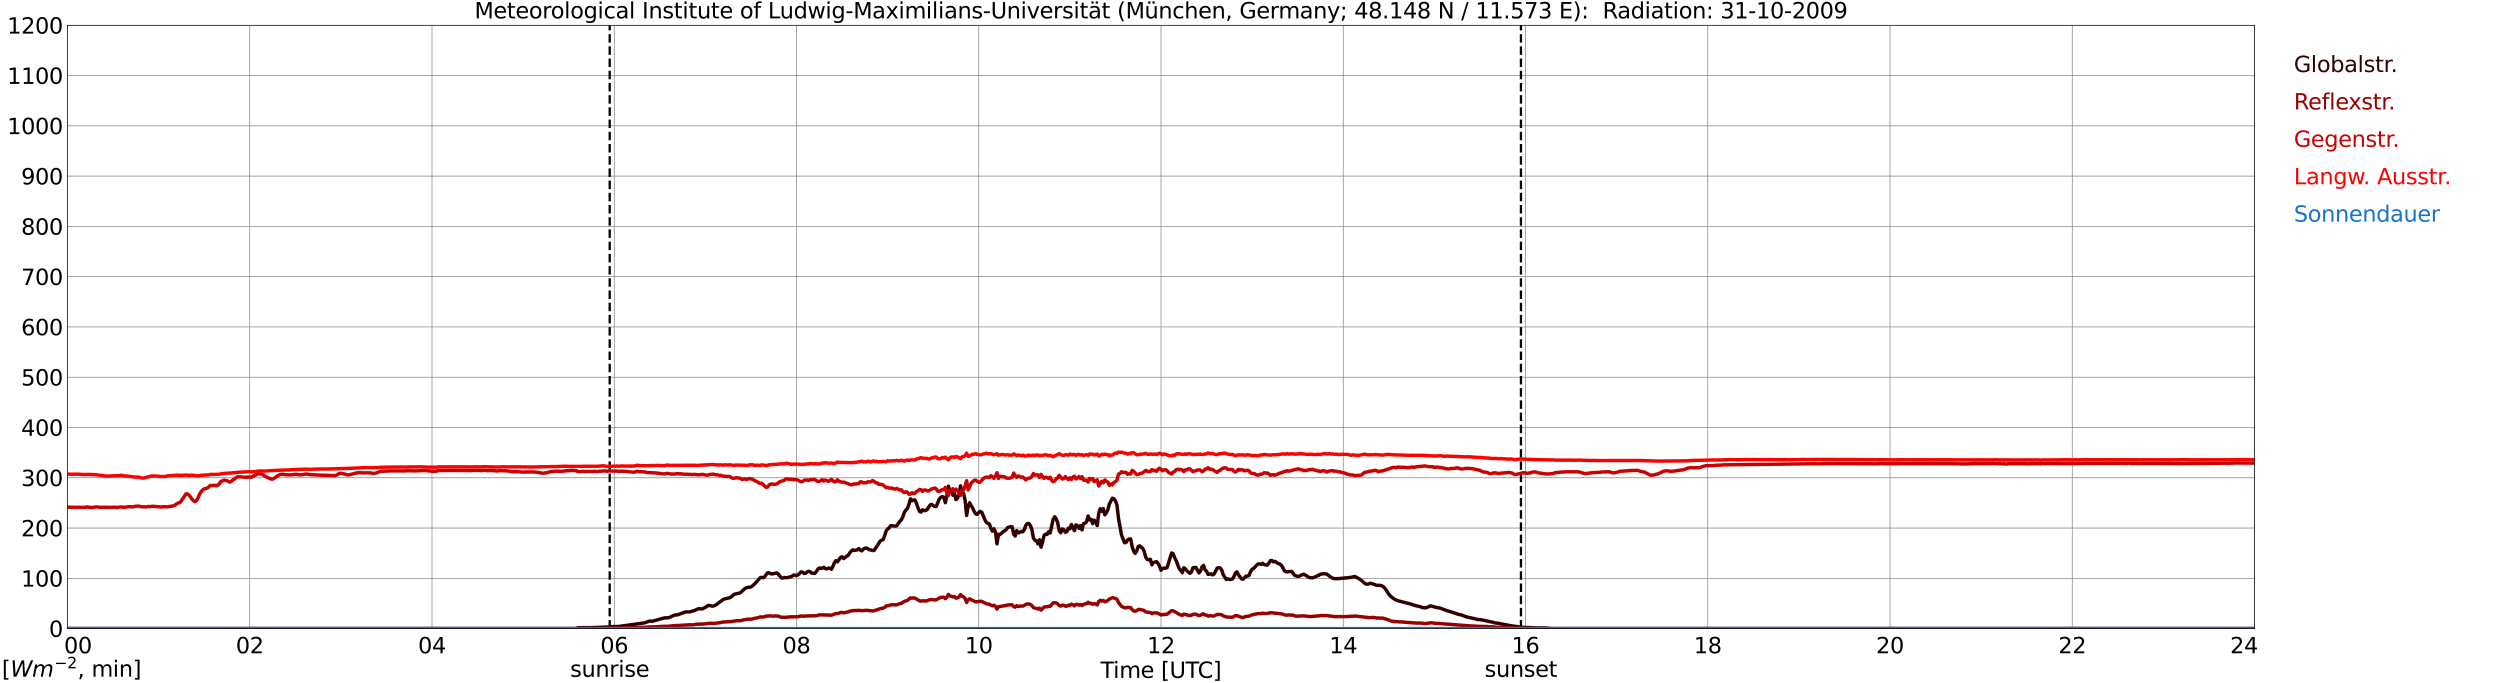 <?xml version="1.0" encoding="utf-8" standalone="no"?>
<!DOCTYPE svg PUBLIC "-//W3C//DTD SVG 1.1//EN"
  "http://www.w3.org/Graphics/SVG/1.1/DTD/svg11.dtd">
<svg xmlns:xlink="http://www.w3.org/1999/xlink" width="1085.4pt" height="296.64pt" viewBox="0 0 1085.4 296.64" xmlns="http://www.w3.org/2000/svg" version="1.1">
 <defs>
  <style type="text/css">*{stroke-linejoin: round; stroke-linecap: butt}</style>
 </defs>
 <g id="figure_1">
  <g id="patch_1">
   <path d="M 0 296.64 
L 1085.4 296.64 
L 1085.4 0 
L 0 0 
z
" style="fill: #ffffff"/>
  </g>
  <g id="axes_1">
   <g id="patch_2">
    <path d="M 29.306 272.909 
L 978.814 272.909 
L 978.814 10.976 
L 29.306 10.976 
z
" style="fill: #ffffff"/>
   </g>
   <g id="patch_3">
    <path d="M 978.814 272.909 
L 978.814 272.909 
L 978.814 10.976 
L 978.814 10.976 
z
" clip-path="url(#p08f73a9d01)" style="fill: #d3d3d3; opacity: 0.25; stroke: #d3d3d3; stroke-linejoin: miter"/>
   </g>
   <g id="matplotlib.axis_1">
    <g id="xtick_1">
     <g id="line2d_1">
      <path d="M 29.306 272.909 
L 29.306 10.976 
" clip-path="url(#p08f73a9d01)" style="fill: none; stroke: #808080; stroke-width: 0.3; stroke-linecap: square"/>
     </g>
     <g id="line2d_2"/>
     <g id="text_1">
      <!--    00 -->
      <g transform="translate(18.733 283.627) scale(0.095 -0.095)">
       <defs>
        <path id="DejaVuSans-20" transform="scale(0.016)"/>
        <path id="DejaVuSans-30" d="M 2034 4250 
Q 1547 4250 1301 3770 
Q 1056 3291 1056 2328 
Q 1056 1369 1301 889 
Q 1547 409 2034 409 
Q 2525 409 2770 889 
Q 3016 1369 3016 2328 
Q 3016 3291 2770 3770 
Q 2525 4250 2034 4250 
z
M 2034 4750 
Q 2819 4750 3233 4129 
Q 3647 3509 3647 2328 
Q 3647 1150 3233 529 
Q 2819 -91 2034 -91 
Q 1250 -91 836 529 
Q 422 1150 422 2328 
Q 422 3509 836 4129 
Q 1250 4750 2034 4750 
z
" transform="scale(0.016)"/>
       </defs>
       <use xlink:href="#DejaVuSans-20"/>
       <use xlink:href="#DejaVuSans-20" transform="translate(31.787 0)"/>
       <use xlink:href="#DejaVuSans-20" transform="translate(63.574 0)"/>
       <use xlink:href="#DejaVuSans-30" transform="translate(95.361 0)"/>
       <use xlink:href="#DejaVuSans-30" transform="translate(158.984 0)"/>
      </g>
     </g>
    </g>
    <g id="xtick_2">
     <g id="line2d_3">
      <path d="M 108.431 272.909 
L 108.431 10.976 
" clip-path="url(#p08f73a9d01)" style="fill: none; stroke: #808080; stroke-width: 0.3; stroke-linecap: square"/>
     </g>
     <g id="line2d_4"/>
     <g id="text_2">
      <!-- 02 -->
      <g transform="translate(102.387 283.627) scale(0.095 -0.095)">
       <defs>
        <path id="DejaVuSans-32" d="M 1228 531 
L 3431 531 
L 3431 0 
L 469 0 
L 469 531 
Q 828 903 1448 1529 
Q 2069 2156 2228 2338 
Q 2531 2678 2651 2914 
Q 2772 3150 2772 3378 
Q 2772 3750 2511 3984 
Q 2250 4219 1831 4219 
Q 1534 4219 1204 4116 
Q 875 4013 500 3803 
L 500 4441 
Q 881 4594 1212 4672 
Q 1544 4750 1819 4750 
Q 2544 4750 2975 4387 
Q 3406 4025 3406 3419 
Q 3406 3131 3298 2873 
Q 3191 2616 2906 2266 
Q 2828 2175 2409 1742 
Q 1991 1309 1228 531 
z
" transform="scale(0.016)"/>
       </defs>
       <use xlink:href="#DejaVuSans-30"/>
       <use xlink:href="#DejaVuSans-32" transform="translate(63.623 0)"/>
      </g>
     </g>
    </g>
    <g id="xtick_3">
     <g id="line2d_5">
      <path d="M 187.557 272.909 
L 187.557 10.976 
" clip-path="url(#p08f73a9d01)" style="fill: none; stroke: #808080; stroke-width: 0.3; stroke-linecap: square"/>
     </g>
     <g id="line2d_6"/>
     <g id="text_3">
      <!-- 04 -->
      <g transform="translate(181.513 283.627) scale(0.095 -0.095)">
       <defs>
        <path id="DejaVuSans-34" d="M 2419 4116 
L 825 1625 
L 2419 1625 
L 2419 4116 
z
M 2253 4666 
L 3047 4666 
L 3047 1625 
L 3713 1625 
L 3713 1100 
L 3047 1100 
L 3047 0 
L 2419 0 
L 2419 1100 
L 313 1100 
L 313 1709 
L 2253 4666 
z
" transform="scale(0.016)"/>
       </defs>
       <use xlink:href="#DejaVuSans-30"/>
       <use xlink:href="#DejaVuSans-34" transform="translate(63.623 0)"/>
      </g>
     </g>
    </g>
    <g id="xtick_4">
     <g id="line2d_7">
      <path d="M 266.683 272.909 
L 266.683 10.976 
" clip-path="url(#p08f73a9d01)" style="fill: none; stroke: #808080; stroke-width: 0.3; stroke-linecap: square"/>
     </g>
     <g id="line2d_8"/>
     <g id="text_4">
      <!-- 06 -->
      <g transform="translate(260.638 283.627) scale(0.095 -0.095)">
       <defs>
        <path id="DejaVuSans-36" d="M 2113 2584 
Q 1688 2584 1439 2293 
Q 1191 2003 1191 1497 
Q 1191 994 1439 701 
Q 1688 409 2113 409 
Q 2538 409 2786 701 
Q 3034 994 3034 1497 
Q 3034 2003 2786 2293 
Q 2538 2584 2113 2584 
z
M 3366 4563 
L 3366 3988 
Q 3128 4100 2886 4159 
Q 2644 4219 2406 4219 
Q 1781 4219 1451 3797 
Q 1122 3375 1075 2522 
Q 1259 2794 1537 2939 
Q 1816 3084 2150 3084 
Q 2853 3084 3261 2657 
Q 3669 2231 3669 1497 
Q 3669 778 3244 343 
Q 2819 -91 2113 -91 
Q 1303 -91 875 529 
Q 447 1150 447 2328 
Q 447 3434 972 4092 
Q 1497 4750 2381 4750 
Q 2619 4750 2861 4703 
Q 3103 4656 3366 4563 
z
" transform="scale(0.016)"/>
       </defs>
       <use xlink:href="#DejaVuSans-30"/>
       <use xlink:href="#DejaVuSans-36" transform="translate(63.623 0)"/>
      </g>
     </g>
    </g>
    <g id="xtick_5">
     <g id="line2d_9">
      <path d="M 345.808 272.909 
L 345.808 10.976 
" clip-path="url(#p08f73a9d01)" style="fill: none; stroke: #808080; stroke-width: 0.3; stroke-linecap: square"/>
     </g>
     <g id="line2d_10"/>
     <g id="text_5">
      <!-- 08 -->
      <g transform="translate(339.764 283.627) scale(0.095 -0.095)">
       <defs>
        <path id="DejaVuSans-38" d="M 2034 2216 
Q 1584 2216 1326 1975 
Q 1069 1734 1069 1313 
Q 1069 891 1326 650 
Q 1584 409 2034 409 
Q 2484 409 2743 651 
Q 3003 894 3003 1313 
Q 3003 1734 2745 1975 
Q 2488 2216 2034 2216 
z
M 1403 2484 
Q 997 2584 770 2862 
Q 544 3141 544 3541 
Q 544 4100 942 4425 
Q 1341 4750 2034 4750 
Q 2731 4750 3128 4425 
Q 3525 4100 3525 3541 
Q 3525 3141 3298 2862 
Q 3072 2584 2669 2484 
Q 3125 2378 3379 2068 
Q 3634 1759 3634 1313 
Q 3634 634 3220 271 
Q 2806 -91 2034 -91 
Q 1263 -91 848 271 
Q 434 634 434 1313 
Q 434 1759 690 2068 
Q 947 2378 1403 2484 
z
M 1172 3481 
Q 1172 3119 1398 2916 
Q 1625 2713 2034 2713 
Q 2441 2713 2670 2916 
Q 2900 3119 2900 3481 
Q 2900 3844 2670 4047 
Q 2441 4250 2034 4250 
Q 1625 4250 1398 4047 
Q 1172 3844 1172 3481 
z
" transform="scale(0.016)"/>
       </defs>
       <use xlink:href="#DejaVuSans-30"/>
       <use xlink:href="#DejaVuSans-38" transform="translate(63.623 0)"/>
      </g>
     </g>
    </g>
    <g id="xtick_6">
     <g id="line2d_11">
      <path d="M 424.934 272.909 
L 424.934 10.976 
" clip-path="url(#p08f73a9d01)" style="fill: none; stroke: #808080; stroke-width: 0.3; stroke-linecap: square"/>
     </g>
     <g id="line2d_12"/>
     <g id="text_6">
      <!-- 10 -->
      <g transform="translate(418.89 283.627) scale(0.095 -0.095)">
       <defs>
        <path id="DejaVuSans-31" d="M 794 531 
L 1825 531 
L 1825 4091 
L 703 3866 
L 703 4441 
L 1819 4666 
L 2450 4666 
L 2450 531 
L 3481 531 
L 3481 0 
L 794 0 
L 794 531 
z
" transform="scale(0.016)"/>
       </defs>
       <use xlink:href="#DejaVuSans-31"/>
       <use xlink:href="#DejaVuSans-30" transform="translate(63.623 0)"/>
      </g>
     </g>
    </g>
    <g id="xtick_7">
     <g id="line2d_13">
      <path d="M 504.06 272.909 
L 504.06 10.976 
" clip-path="url(#p08f73a9d01)" style="fill: none; stroke: #808080; stroke-width: 0.3; stroke-linecap: square"/>
     </g>
     <g id="line2d_14"/>
     <g id="text_7">
      <!-- 12 -->
      <g transform="translate(498.015 283.627) scale(0.095 -0.095)">
       <use xlink:href="#DejaVuSans-31"/>
       <use xlink:href="#DejaVuSans-32" transform="translate(63.623 0)"/>
      </g>
     </g>
    </g>
    <g id="xtick_8">
     <g id="line2d_15">
      <path d="M 583.185 272.909 
L 583.185 10.976 
" clip-path="url(#p08f73a9d01)" style="fill: none; stroke: #808080; stroke-width: 0.3; stroke-linecap: square"/>
     </g>
     <g id="line2d_16"/>
     <g id="text_8">
      <!-- 14 -->
      <g transform="translate(577.141 283.627) scale(0.095 -0.095)">
       <use xlink:href="#DejaVuSans-31"/>
       <use xlink:href="#DejaVuSans-34" transform="translate(63.623 0)"/>
      </g>
     </g>
    </g>
    <g id="xtick_9">
     <g id="line2d_17">
      <path d="M 662.311 272.909 
L 662.311 10.976 
" clip-path="url(#p08f73a9d01)" style="fill: none; stroke: #808080; stroke-width: 0.3; stroke-linecap: square"/>
     </g>
     <g id="line2d_18"/>
     <g id="text_9">
      <!-- 16 -->
      <g transform="translate(656.267 283.627) scale(0.095 -0.095)">
       <use xlink:href="#DejaVuSans-31"/>
       <use xlink:href="#DejaVuSans-36" transform="translate(63.623 0)"/>
      </g>
     </g>
    </g>
    <g id="xtick_10">
     <g id="line2d_19">
      <path d="M 741.437 272.909 
L 741.437 10.976 
" clip-path="url(#p08f73a9d01)" style="fill: none; stroke: #808080; stroke-width: 0.3; stroke-linecap: square"/>
     </g>
     <g id="line2d_20"/>
     <g id="text_10">
      <!-- 18 -->
      <g transform="translate(735.392 283.627) scale(0.095 -0.095)">
       <use xlink:href="#DejaVuSans-31"/>
       <use xlink:href="#DejaVuSans-38" transform="translate(63.623 0)"/>
      </g>
     </g>
    </g>
    <g id="xtick_11">
     <g id="line2d_21">
      <path d="M 820.562 272.909 
L 820.562 10.976 
" clip-path="url(#p08f73a9d01)" style="fill: none; stroke: #808080; stroke-width: 0.3; stroke-linecap: square"/>
     </g>
     <g id="line2d_22"/>
     <g id="text_11">
      <!-- 20 -->
      <g transform="translate(814.518 283.627) scale(0.095 -0.095)">
       <use xlink:href="#DejaVuSans-32"/>
       <use xlink:href="#DejaVuSans-30" transform="translate(63.623 0)"/>
      </g>
     </g>
    </g>
    <g id="xtick_12">
     <g id="line2d_23">
      <path d="M 899.688 272.909 
L 899.688 10.976 
" clip-path="url(#p08f73a9d01)" style="fill: none; stroke: #808080; stroke-width: 0.3; stroke-linecap: square"/>
     </g>
     <g id="line2d_24"/>
     <g id="text_12">
      <!-- 22 -->
      <g transform="translate(893.644 283.627) scale(0.095 -0.095)">
       <use xlink:href="#DejaVuSans-32"/>
       <use xlink:href="#DejaVuSans-32" transform="translate(63.623 0)"/>
      </g>
     </g>
    </g>
    <g id="xtick_13">
     <g id="line2d_25">
      <path d="M 978.814 272.909 
L 978.814 10.976 
" clip-path="url(#p08f73a9d01)" style="fill: none; stroke: #808080; stroke-width: 0.3; stroke-linecap: square"/>
     </g>
     <g id="line2d_26"/>
     <g id="text_13">
      <!-- 24    -->
      <g transform="translate(968.241 283.627) scale(0.095 -0.095)">
       <use xlink:href="#DejaVuSans-32"/>
       <use xlink:href="#DejaVuSans-34" transform="translate(63.623 0)"/>
       <use xlink:href="#DejaVuSans-20" transform="translate(127.246 0)"/>
       <use xlink:href="#DejaVuSans-20" transform="translate(159.033 0)"/>
       <use xlink:href="#DejaVuSans-20" transform="translate(190.82 0)"/>
      </g>
     </g>
    </g>
    <g id="text_14">
     <!-- Time [UTC] -->
     <g transform="translate(477.806 294.322) scale(0.095 -0.095)">
      <defs>
       <path id="DejaVuSans-54" d="M -19 4666 
L 3928 4666 
L 3928 4134 
L 2272 4134 
L 2272 0 
L 1638 0 
L 1638 4134 
L -19 4134 
L -19 4666 
z
" transform="scale(0.016)"/>
       <path id="DejaVuSans-69" d="M 603 3500 
L 1178 3500 
L 1178 0 
L 603 0 
L 603 3500 
z
M 603 4863 
L 1178 4863 
L 1178 4134 
L 603 4134 
L 603 4863 
z
" transform="scale(0.016)"/>
       <path id="DejaVuSans-6d" d="M 3328 2828 
Q 3544 3216 3844 3400 
Q 4144 3584 4550 3584 
Q 5097 3584 5394 3201 
Q 5691 2819 5691 2113 
L 5691 0 
L 5113 0 
L 5113 2094 
Q 5113 2597 4934 2840 
Q 4756 3084 4391 3084 
Q 3944 3084 3684 2787 
Q 3425 2491 3425 1978 
L 3425 0 
L 2847 0 
L 2847 2094 
Q 2847 2600 2669 2842 
Q 2491 3084 2119 3084 
Q 1678 3084 1418 2786 
Q 1159 2488 1159 1978 
L 1159 0 
L 581 0 
L 581 3500 
L 1159 3500 
L 1159 2956 
Q 1356 3278 1631 3431 
Q 1906 3584 2284 3584 
Q 2666 3584 2933 3390 
Q 3200 3197 3328 2828 
z
" transform="scale(0.016)"/>
       <path id="DejaVuSans-65" d="M 3597 1894 
L 3597 1613 
L 953 1613 
Q 991 1019 1311 708 
Q 1631 397 2203 397 
Q 2534 397 2845 478 
Q 3156 559 3463 722 
L 3463 178 
Q 3153 47 2828 -22 
Q 2503 -91 2169 -91 
Q 1331 -91 842 396 
Q 353 884 353 1716 
Q 353 2575 817 3079 
Q 1281 3584 2069 3584 
Q 2775 3584 3186 3129 
Q 3597 2675 3597 1894 
z
M 3022 2063 
Q 3016 2534 2758 2815 
Q 2500 3097 2075 3097 
Q 1594 3097 1305 2825 
Q 1016 2553 972 2059 
L 3022 2063 
z
" transform="scale(0.016)"/>
       <path id="DejaVuSans-5b" d="M 550 4863 
L 1875 4863 
L 1875 4416 
L 1125 4416 
L 1125 -397 
L 1875 -397 
L 1875 -844 
L 550 -844 
L 550 4863 
z
" transform="scale(0.016)"/>
       <path id="DejaVuSans-55" d="M 556 4666 
L 1191 4666 
L 1191 1831 
Q 1191 1081 1462 751 
Q 1734 422 2344 422 
Q 2950 422 3222 751 
Q 3494 1081 3494 1831 
L 3494 4666 
L 4128 4666 
L 4128 1753 
Q 4128 841 3676 375 
Q 3225 -91 2344 -91 
Q 1459 -91 1007 375 
Q 556 841 556 1753 
L 556 4666 
z
" transform="scale(0.016)"/>
       <path id="DejaVuSans-43" d="M 4122 4306 
L 4122 3641 
Q 3803 3938 3442 4084 
Q 3081 4231 2675 4231 
Q 1875 4231 1450 3742 
Q 1025 3253 1025 2328 
Q 1025 1406 1450 917 
Q 1875 428 2675 428 
Q 3081 428 3442 575 
Q 3803 722 4122 1019 
L 4122 359 
Q 3791 134 3420 21 
Q 3050 -91 2638 -91 
Q 1578 -91 968 557 
Q 359 1206 359 2328 
Q 359 3453 968 4101 
Q 1578 4750 2638 4750 
Q 3056 4750 3426 4639 
Q 3797 4528 4122 4306 
z
" transform="scale(0.016)"/>
       <path id="DejaVuSans-5d" d="M 1947 4863 
L 1947 -844 
L 622 -844 
L 622 -397 
L 1369 -397 
L 1369 4416 
L 622 4416 
L 622 4863 
L 1947 4863 
z
" transform="scale(0.016)"/>
      </defs>
      <use xlink:href="#DejaVuSans-54"/>
      <use xlink:href="#DejaVuSans-69" transform="translate(57.959 0)"/>
      <use xlink:href="#DejaVuSans-6d" transform="translate(85.742 0)"/>
      <use xlink:href="#DejaVuSans-65" transform="translate(183.154 0)"/>
      <use xlink:href="#DejaVuSans-20" transform="translate(244.678 0)"/>
      <use xlink:href="#DejaVuSans-5b" transform="translate(276.465 0)"/>
      <use xlink:href="#DejaVuSans-55" transform="translate(315.479 0)"/>
      <use xlink:href="#DejaVuSans-54" transform="translate(388.672 0)"/>
      <use xlink:href="#DejaVuSans-43" transform="translate(443.881 0)"/>
      <use xlink:href="#DejaVuSans-5d" transform="translate(513.705 0)"/>
     </g>
    </g>
   </g>
   <g id="matplotlib.axis_2">
    <g id="ytick_1">
     <g id="line2d_27">
      <path d="M 29.306 272.909 
L 978.814 272.909 
" clip-path="url(#p08f73a9d01)" style="fill: none; stroke: #808080; stroke-width: 0.3; stroke-linecap: square"/>
     </g>
     <g id="line2d_28"/>
     <g id="text_15">
      <!-- 0 -->
      <g transform="translate(21.261 276.518) scale(0.095 -0.095)">
       <use xlink:href="#DejaVuSans-30"/>
      </g>
     </g>
    </g>
    <g id="ytick_2">
     <g id="line2d_29">
      <path d="M 29.306 251.081 
L 978.814 251.081 
" clip-path="url(#p08f73a9d01)" style="fill: none; stroke: #808080; stroke-width: 0.3; stroke-linecap: square"/>
     </g>
     <g id="line2d_30"/>
     <g id="text_16">
      <!-- 100 -->
      <g transform="translate(9.173 254.69) scale(0.095 -0.095)">
       <use xlink:href="#DejaVuSans-31"/>
       <use xlink:href="#DejaVuSans-30" transform="translate(63.623 0)"/>
       <use xlink:href="#DejaVuSans-30" transform="translate(127.246 0)"/>
      </g>
     </g>
    </g>
    <g id="ytick_3">
     <g id="line2d_31">
      <path d="M 29.306 229.253 
L 978.814 229.253 
" clip-path="url(#p08f73a9d01)" style="fill: none; stroke: #808080; stroke-width: 0.3; stroke-linecap: square"/>
     </g>
     <g id="line2d_32"/>
     <g id="text_17">
      <!-- 200 -->
      <g transform="translate(9.173 232.863) scale(0.095 -0.095)">
       <use xlink:href="#DejaVuSans-32"/>
       <use xlink:href="#DejaVuSans-30" transform="translate(63.623 0)"/>
       <use xlink:href="#DejaVuSans-30" transform="translate(127.246 0)"/>
      </g>
     </g>
    </g>
    <g id="ytick_4">
     <g id="line2d_33">
      <path d="M 29.306 207.426 
L 978.814 207.426 
" clip-path="url(#p08f73a9d01)" style="fill: none; stroke: #808080; stroke-width: 0.3; stroke-linecap: square"/>
     </g>
     <g id="line2d_34"/>
     <g id="text_18">
      <!-- 300 -->
      <g transform="translate(9.173 211.035) scale(0.095 -0.095)">
       <defs>
        <path id="DejaVuSans-33" d="M 2597 2516 
Q 3050 2419 3304 2112 
Q 3559 1806 3559 1356 
Q 3559 666 3084 287 
Q 2609 -91 1734 -91 
Q 1441 -91 1130 -33 
Q 819 25 488 141 
L 488 750 
Q 750 597 1062 519 
Q 1375 441 1716 441 
Q 2309 441 2620 675 
Q 2931 909 2931 1356 
Q 2931 1769 2642 2001 
Q 2353 2234 1838 2234 
L 1294 2234 
L 1294 2753 
L 1863 2753 
Q 2328 2753 2575 2939 
Q 2822 3125 2822 3475 
Q 2822 3834 2567 4026 
Q 2313 4219 1838 4219 
Q 1578 4219 1281 4162 
Q 984 4106 628 3988 
L 628 4550 
Q 988 4650 1302 4700 
Q 1616 4750 1894 4750 
Q 2613 4750 3031 4423 
Q 3450 4097 3450 3541 
Q 3450 3153 3228 2886 
Q 3006 2619 2597 2516 
z
" transform="scale(0.016)"/>
       </defs>
       <use xlink:href="#DejaVuSans-33"/>
       <use xlink:href="#DejaVuSans-30" transform="translate(63.623 0)"/>
       <use xlink:href="#DejaVuSans-30" transform="translate(127.246 0)"/>
      </g>
     </g>
    </g>
    <g id="ytick_5">
     <g id="line2d_35">
      <path d="M 29.306 185.598 
L 978.814 185.598 
" clip-path="url(#p08f73a9d01)" style="fill: none; stroke: #808080; stroke-width: 0.3; stroke-linecap: square"/>
     </g>
     <g id="line2d_36"/>
     <g id="text_19">
      <!-- 400 -->
      <g transform="translate(9.173 189.207) scale(0.095 -0.095)">
       <use xlink:href="#DejaVuSans-34"/>
       <use xlink:href="#DejaVuSans-30" transform="translate(63.623 0)"/>
       <use xlink:href="#DejaVuSans-30" transform="translate(127.246 0)"/>
      </g>
     </g>
    </g>
    <g id="ytick_6">
     <g id="line2d_37">
      <path d="M 29.306 163.77 
L 978.814 163.77 
" clip-path="url(#p08f73a9d01)" style="fill: none; stroke: #808080; stroke-width: 0.3; stroke-linecap: square"/>
     </g>
     <g id="line2d_38"/>
     <g id="text_20">
      <!-- 500 -->
      <g transform="translate(9.173 167.379) scale(0.095 -0.095)">
       <defs>
        <path id="DejaVuSans-35" d="M 691 4666 
L 3169 4666 
L 3169 4134 
L 1269 4134 
L 1269 2991 
Q 1406 3038 1543 3061 
Q 1681 3084 1819 3084 
Q 2600 3084 3056 2656 
Q 3513 2228 3513 1497 
Q 3513 744 3044 326 
Q 2575 -91 1722 -91 
Q 1428 -91 1123 -41 
Q 819 9 494 109 
L 494 744 
Q 775 591 1075 516 
Q 1375 441 1709 441 
Q 2250 441 2565 725 
Q 2881 1009 2881 1497 
Q 2881 1984 2565 2268 
Q 2250 2553 1709 2553 
Q 1456 2553 1204 2497 
Q 953 2441 691 2322 
L 691 4666 
z
" transform="scale(0.016)"/>
       </defs>
       <use xlink:href="#DejaVuSans-35"/>
       <use xlink:href="#DejaVuSans-30" transform="translate(63.623 0)"/>
       <use xlink:href="#DejaVuSans-30" transform="translate(127.246 0)"/>
      </g>
     </g>
    </g>
    <g id="ytick_7">
     <g id="line2d_39">
      <path d="M 29.306 141.942 
L 978.814 141.942 
" clip-path="url(#p08f73a9d01)" style="fill: none; stroke: #808080; stroke-width: 0.3; stroke-linecap: square"/>
     </g>
     <g id="line2d_40"/>
     <g id="text_21">
      <!-- 600 -->
      <g transform="translate(9.173 145.551) scale(0.095 -0.095)">
       <use xlink:href="#DejaVuSans-36"/>
       <use xlink:href="#DejaVuSans-30" transform="translate(63.623 0)"/>
       <use xlink:href="#DejaVuSans-30" transform="translate(127.246 0)"/>
      </g>
     </g>
    </g>
    <g id="ytick_8">
     <g id="line2d_41">
      <path d="M 29.306 120.114 
L 978.814 120.114 
" clip-path="url(#p08f73a9d01)" style="fill: none; stroke: #808080; stroke-width: 0.3; stroke-linecap: square"/>
     </g>
     <g id="line2d_42"/>
     <g id="text_22">
      <!-- 700 -->
      <g transform="translate(9.173 123.724) scale(0.095 -0.095)">
       <defs>
        <path id="DejaVuSans-37" d="M 525 4666 
L 3525 4666 
L 3525 4397 
L 1831 0 
L 1172 0 
L 2766 4134 
L 525 4134 
L 525 4666 
z
" transform="scale(0.016)"/>
       </defs>
       <use xlink:href="#DejaVuSans-37"/>
       <use xlink:href="#DejaVuSans-30" transform="translate(63.623 0)"/>
       <use xlink:href="#DejaVuSans-30" transform="translate(127.246 0)"/>
      </g>
     </g>
    </g>
    <g id="ytick_9">
     <g id="line2d_43">
      <path d="M 29.306 98.287 
L 978.814 98.287 
" clip-path="url(#p08f73a9d01)" style="fill: none; stroke: #808080; stroke-width: 0.3; stroke-linecap: square"/>
     </g>
     <g id="line2d_44"/>
     <g id="text_23">
      <!-- 800 -->
      <g transform="translate(9.173 101.896) scale(0.095 -0.095)">
       <use xlink:href="#DejaVuSans-38"/>
       <use xlink:href="#DejaVuSans-30" transform="translate(63.623 0)"/>
       <use xlink:href="#DejaVuSans-30" transform="translate(127.246 0)"/>
      </g>
     </g>
    </g>
    <g id="ytick_10">
     <g id="line2d_45">
      <path d="M 29.306 76.459 
L 978.814 76.459 
" clip-path="url(#p08f73a9d01)" style="fill: none; stroke: #808080; stroke-width: 0.3; stroke-linecap: square"/>
     </g>
     <g id="line2d_46"/>
     <g id="text_24">
      <!-- 900 -->
      <g transform="translate(9.173 80.068) scale(0.095 -0.095)">
       <defs>
        <path id="DejaVuSans-39" d="M 703 97 
L 703 672 
Q 941 559 1184 500 
Q 1428 441 1663 441 
Q 2288 441 2617 861 
Q 2947 1281 2994 2138 
Q 2813 1869 2534 1725 
Q 2256 1581 1919 1581 
Q 1219 1581 811 2004 
Q 403 2428 403 3163 
Q 403 3881 828 4315 
Q 1253 4750 1959 4750 
Q 2769 4750 3195 4129 
Q 3622 3509 3622 2328 
Q 3622 1225 3098 567 
Q 2575 -91 1691 -91 
Q 1453 -91 1209 -44 
Q 966 3 703 97 
z
M 1959 2075 
Q 2384 2075 2632 2365 
Q 2881 2656 2881 3163 
Q 2881 3666 2632 3958 
Q 2384 4250 1959 4250 
Q 1534 4250 1286 3958 
Q 1038 3666 1038 3163 
Q 1038 2656 1286 2365 
Q 1534 2075 1959 2075 
z
" transform="scale(0.016)"/>
       </defs>
       <use xlink:href="#DejaVuSans-39"/>
       <use xlink:href="#DejaVuSans-30" transform="translate(63.623 0)"/>
       <use xlink:href="#DejaVuSans-30" transform="translate(127.246 0)"/>
      </g>
     </g>
    </g>
    <g id="ytick_11">
     <g id="line2d_47">
      <path d="M 29.306 54.631 
L 978.814 54.631 
" clip-path="url(#p08f73a9d01)" style="fill: none; stroke: #808080; stroke-width: 0.3; stroke-linecap: square"/>
     </g>
     <g id="line2d_48"/>
     <g id="text_25">
      <!-- 1000 -->
      <g transform="translate(3.128 58.24) scale(0.095 -0.095)">
       <use xlink:href="#DejaVuSans-31"/>
       <use xlink:href="#DejaVuSans-30" transform="translate(63.623 0)"/>
       <use xlink:href="#DejaVuSans-30" transform="translate(127.246 0)"/>
       <use xlink:href="#DejaVuSans-30" transform="translate(190.869 0)"/>
      </g>
     </g>
    </g>
    <g id="ytick_12">
     <g id="line2d_49">
      <path d="M 29.306 32.803 
L 978.814 32.803 
" clip-path="url(#p08f73a9d01)" style="fill: none; stroke: #808080; stroke-width: 0.3; stroke-linecap: square"/>
     </g>
     <g id="line2d_50"/>
     <g id="text_26">
      <!-- 1100 -->
      <g transform="translate(3.128 36.413) scale(0.095 -0.095)">
       <use xlink:href="#DejaVuSans-31"/>
       <use xlink:href="#DejaVuSans-31" transform="translate(63.623 0)"/>
       <use xlink:href="#DejaVuSans-30" transform="translate(127.246 0)"/>
       <use xlink:href="#DejaVuSans-30" transform="translate(190.869 0)"/>
      </g>
     </g>
    </g>
    <g id="ytick_13">
     <g id="line2d_51">
      <path d="M 29.306 10.976 
L 978.814 10.976 
" clip-path="url(#p08f73a9d01)" style="fill: none; stroke: #808080; stroke-width: 0.3; stroke-linecap: square"/>
     </g>
     <g id="line2d_52"/>
     <g id="text_27">
      <!-- 1200 -->
      <g transform="translate(3.128 14.585) scale(0.095 -0.095)">
       <use xlink:href="#DejaVuSans-31"/>
       <use xlink:href="#DejaVuSans-32" transform="translate(63.623 0)"/>
       <use xlink:href="#DejaVuSans-30" transform="translate(127.246 0)"/>
       <use xlink:href="#DejaVuSans-30" transform="translate(190.869 0)"/>
      </g>
     </g>
    </g>
   </g>
   <g id="line2d_53">
    <path d="M 264.705 272.909 
L 264.705 10.976 
" clip-path="url(#p08f73a9d01)" style="fill: none; stroke-dasharray: 3.7,1.6; stroke-dashoffset: 0; stroke: #000000"/>
   </g>
   <g id="line2d_54">
    <path d="M 660.333 272.909 
L 660.333 10.976 
" clip-path="url(#p08f73a9d01)" style="fill: none; stroke-dasharray: 3.7,1.6; stroke-dashoffset: 0; stroke: #000000"/>
   </g>
   <g id="line2d_55">
    <path d="M 29.306 272.909 
L 250.198 272.909 
L 250.858 272.529 
L 258.111 272.483 
L 258.77 272.391 
L 259.43 272.437 
L 260.748 272.346 
L 262.726 272.254 
L 267.342 272.025 
L 268.661 271.979 
L 279.87 270.423 
L 281.849 269.691 
L 282.508 269.646 
L 283.167 269.737 
L 288.442 268.273 
L 290.42 268.181 
L 291.739 267.541 
L 292.399 267.22 
L 293.058 267.037 
L 294.377 266.9 
L 296.355 266.123 
L 297.674 265.664 
L 298.992 265.664 
L 299.652 265.618 
L 301.63 265.025 
L 302.949 264.383 
L 303.608 264.245 
L 304.267 264.383 
L 304.927 264.337 
L 306.246 263.697 
L 307.564 262.827 
L 309.543 263.193 
L 310.861 262.643 
L 312.18 261.591 
L 314.158 260.172 
L 315.477 259.808 
L 316.796 259.533 
L 317.455 259.12 
L 318.774 258.022 
L 321.411 257.381 
L 323.39 255.551 
L 324.049 255.185 
L 324.708 255.001 
L 325.368 255.001 
L 326.027 254.818 
L 326.686 254.362 
L 328.005 253.126 
L 329.983 250.839 
L 330.643 250.655 
L 331.302 250.839 
L 331.961 250.472 
L 332.621 249.466 
L 333.28 248.687 
L 333.94 248.732 
L 334.599 249.099 
L 335.258 249.191 
L 337.236 248.732 
L 337.896 249.237 
L 339.215 250.885 
L 339.874 250.974 
L 340.533 250.747 
L 341.852 250.793 
L 342.512 250.564 
L 343.171 250.472 
L 343.83 250.197 
L 344.49 249.693 
L 345.149 249.693 
L 345.808 249.922 
L 346.468 249.557 
L 347.127 249.007 
L 347.787 248.276 
L 348.446 248.412 
L 349.105 248.962 
L 349.765 248.87 
L 350.424 248.276 
L 351.083 248.047 
L 351.743 248.23 
L 352.402 248.824 
L 353.721 248.962 
L 354.38 248.23 
L 355.04 247.176 
L 355.699 246.582 
L 356.359 246.766 
L 357.018 246.674 
L 357.677 246.307 
L 358.337 246.857 
L 358.996 246.995 
L 359.655 246.674 
L 360.315 246.674 
L 360.974 247.176 
L 361.634 245.849 
L 362.293 244.203 
L 362.952 243.424 
L 363.612 243.928 
L 364.93 242.005 
L 365.59 241.732 
L 366.249 242.509 
L 366.909 242.051 
L 367.568 241.457 
L 368.227 241.182 
L 368.887 240.084 
L 369.546 239.307 
L 370.206 238.711 
L 370.865 238.986 
L 372.184 238.757 
L 372.843 238.161 
L 373.502 238.849 
L 374.162 239.17 
L 374.821 238.39 
L 375.481 238.026 
L 376.14 237.888 
L 376.799 238.207 
L 377.459 238.711 
L 378.118 238.757 
L 378.777 238.986 
L 379.437 239.032 
L 381.415 236.103 
L 382.074 235.005 
L 382.734 234.547 
L 383.393 234.271 
L 384.053 232.717 
L 384.712 230.519 
L 385.371 229.696 
L 386.031 229.192 
L 386.69 228.232 
L 388.668 228.415 
L 389.328 228.278 
L 390.646 226.311 
L 391.306 225.761 
L 391.965 224.388 
L 392.624 222.467 
L 393.284 221.459 
L 393.943 220.819 
L 394.603 219.034 
L 395.262 216.563 
L 395.921 217.479 
L 396.581 217.021 
L 397.24 217.067 
L 397.899 218.486 
L 398.559 220.498 
L 399.218 222.009 
L 399.878 222.33 
L 400.537 221.323 
L 401.196 221.688 
L 401.856 221.642 
L 402.515 221.232 
L 403.834 219.217 
L 404.493 219.034 
L 405.812 219.904 
L 406.471 219.904 
L 407.79 216.654 
L 408.45 215.923 
L 409.109 215.602 
L 409.768 215.877 
L 410.428 218.256 
L 411.087 215.327 
L 411.746 211.073 
L 412.406 213.085 
L 413.065 213.636 
L 413.725 215.006 
L 414.384 214.138 
L 415.043 216.929 
L 415.703 216.244 
L 416.362 214.825 
L 417.022 210.935 
L 417.681 213.954 
L 418.34 214.275 
L 419 217.067 
L 419.659 223.794 
L 420.318 219.996 
L 420.978 218.256 
L 421.637 219.584 
L 422.297 220.544 
L 422.956 222.054 
L 423.615 223.107 
L 424.275 223.29 
L 424.934 222.559 
L 425.593 222.009 
L 426.253 222.375 
L 427.572 225.623 
L 428.231 226.813 
L 429.55 227.546 
L 430.209 229.376 
L 430.869 230.611 
L 431.528 229.559 
L 432.187 230.932 
L 432.847 236.103 
L 433.506 231.938 
L 434.165 232.076 
L 434.825 231.574 
L 435.484 230.84 
L 436.144 230.473 
L 436.803 229.971 
L 437.462 229.057 
L 438.781 228.644 
L 439.44 228.69 
L 440.1 231.846 
L 440.759 232.717 
L 441.419 230.384 
L 442.078 231.344 
L 442.737 231.161 
L 443.397 230.703 
L 444.056 230.886 
L 444.716 229.971 
L 445.375 228.094 
L 446.034 227.317 
L 446.694 227.271 
L 447.353 228.186 
L 448.012 229.88 
L 448.672 233.632 
L 449.331 234.547 
L 449.991 234.822 
L 450.65 236.149 
L 451.309 234.317 
L 451.969 237.567 
L 452.628 235.28 
L 453.287 232.488 
L 453.947 231.892 
L 454.606 232.03 
L 455.266 230.84 
L 455.925 231.436 
L 457.244 225.44 
L 457.903 224.342 
L 458.563 225.302 
L 459.222 227.042 
L 459.881 230.473 
L 460.541 231.299 
L 461.2 229.651 
L 461.859 229.926 
L 462.519 231.115 
L 463.178 230.84 
L 463.838 229.284 
L 464.497 229.605 
L 465.156 227.73 
L 466.475 230.384 
L 467.134 227.865 
L 467.794 228.186 
L 468.453 229.421 
L 469.113 228.186 
L 469.772 230.063 
L 470.431 227.317 
L 471.091 227.134 
L 471.75 226.54 
L 472.409 224.021 
L 473.069 225.715 
L 473.728 225.486 
L 474.388 227.317 
L 475.047 225.807 
L 475.706 226.63 
L 476.366 228.186 
L 477.025 222.877 
L 477.685 220.865 
L 478.344 222.009 
L 479.003 220.819 
L 479.663 223.519 
L 480.322 222.605 
L 480.981 221.323 
L 481.641 218.85 
L 482.96 216.288 
L 483.619 216.563 
L 484.278 217.434 
L 484.938 219.263 
L 485.597 225.03 
L 486.916 232.259 
L 488.235 235.644 
L 488.894 235.509 
L 489.553 234.363 
L 490.213 234.044 
L 490.872 233.953 
L 491.532 237.292 
L 492.191 239.307 
L 492.85 240.268 
L 493.51 239.17 
L 494.169 237.247 
L 494.828 236.972 
L 496.147 238.115 
L 496.807 239.534 
L 497.466 242.051 
L 498.125 242.922 
L 498.785 243.059 
L 499.444 242.83 
L 500.103 245.209 
L 500.763 244.249 
L 502.082 243.836 
L 502.741 244.524 
L 503.4 245.805 
L 504.06 247.589 
L 504.719 246.812 
L 505.379 246.628 
L 506.038 246.674 
L 506.697 246.445 
L 508.016 242.188 
L 508.675 240.084 
L 509.335 240.405 
L 509.994 242.143 
L 510.654 243.424 
L 511.972 246.903 
L 512.632 247.68 
L 513.291 248.641 
L 513.95 246.491 
L 514.61 246.949 
L 515.269 247.772 
L 516.588 248.916 
L 517.247 248.412 
L 517.907 246.536 
L 519.226 246.353 
L 520.544 248.732 
L 521.204 247.909 
L 521.863 246.078 
L 522.522 245.484 
L 523.182 247.405 
L 523.841 248.001 
L 524.501 249.374 
L 525.819 249.145 
L 526.479 249.603 
L 527.138 249.191 
L 528.457 246.628 
L 529.116 246.491 
L 529.776 246.582 
L 530.435 247.497 
L 531.094 249.557 
L 532.413 251.616 
L 533.073 251.295 
L 533.732 251.57 
L 534.391 251.57 
L 535.051 251.387 
L 535.71 250.38 
L 536.369 248.732 
L 537.029 248.276 
L 537.688 249.603 
L 539.007 251.249 
L 539.666 251.524 
L 540.985 250.105 
L 541.644 250.151 
L 542.304 249.784 
L 542.963 248.139 
L 543.623 247.13 
L 544.282 246.812 
L 545.601 245.347 
L 546.26 244.843 
L 546.919 244.797 
L 547.579 245.026 
L 548.238 244.568 
L 548.898 245.164 
L 550.216 245.347 
L 550.876 244.524 
L 551.535 243.424 
L 552.195 243.332 
L 552.854 243.928 
L 553.513 243.699 
L 554.832 244.659 
L 555.491 244.751 
L 556.151 245.301 
L 556.81 246.17 
L 557.47 247.543 
L 558.129 248.184 
L 558.788 248.276 
L 560.107 248.093 
L 560.766 248.093 
L 561.426 248.87 
L 562.085 249.83 
L 563.404 250.243 
L 564.063 250.197 
L 564.723 249.784 
L 566.042 249.282 
L 567.36 250.06 
L 568.02 250.518 
L 568.679 250.793 
L 569.998 250.885 
L 572.635 249.693 
L 573.295 249.282 
L 574.613 249.099 
L 575.932 249.191 
L 576.592 249.649 
L 577.91 250.701 
L 578.57 251.02 
L 579.229 251.203 
L 580.548 251.249 
L 585.164 250.839 
L 587.142 250.564 
L 587.801 250.335 
L 588.46 250.38 
L 590.439 251.524 
L 591.098 251.983 
L 592.417 253.172 
L 593.076 253.583 
L 593.736 253.628 
L 595.054 253.218 
L 596.373 253.628 
L 597.692 254.133 
L 599.011 254.133 
L 599.67 254.224 
L 600.329 254.545 
L 600.989 255.093 
L 601.648 255.918 
L 602.967 257.976 
L 603.626 258.753 
L 604.945 259.808 
L 605.604 260.264 
L 606.923 260.814 
L 611.539 262.004 
L 612.858 262.37 
L 614.176 262.827 
L 616.814 263.468 
L 617.473 263.743 
L 618.792 263.924 
L 619.451 263.787 
L 620.77 263.147 
L 621.429 263.102 
L 623.408 263.697 
L 625.386 264.062 
L 628.023 265.068 
L 629.342 265.435 
L 633.298 266.762 
L 634.617 267.037 
L 636.595 267.814 
L 640.552 268.685 
L 641.211 268.914 
L 643.189 269.095 
L 648.464 270.239 
L 649.123 270.468 
L 650.442 270.606 
L 656.377 271.75 
L 657.695 271.887 
L 659.674 272.208 
L 661.652 272.391 
L 664.289 272.483 
L 666.927 272.621 
L 668.246 272.621 
L 671.542 272.667 
L 673.521 272.909 
L 978.154 272.909 
L 978.154 272.909 
" clip-path="url(#p08f73a9d01)" style="fill: none; stroke: #330000; stroke-width: 1.5; stroke-linecap: square"/>
   </g>
   <g id="line2d_56">
    <path d="M 29.306 272.909 
L 262.067 272.909 
L 262.726 272.734 
L 271.958 272.64 
L 275.255 272.501 
L 277.892 272.409 
L 279.87 272.361 
L 280.53 272.361 
L 281.189 272.221 
L 284.486 272.13 
L 289.102 271.896 
L 289.761 271.942 
L 292.399 271.662 
L 298.992 271.291 
L 300.971 271.246 
L 302.289 271.012 
L 305.586 270.918 
L 308.224 270.593 
L 310.202 270.639 
L 312.18 270.407 
L 313.499 270.174 
L 314.158 269.988 
L 314.818 270.034 
L 316.136 269.942 
L 317.455 269.849 
L 319.433 269.523 
L 321.411 269.475 
L 323.39 269.01 
L 324.708 268.825 
L 326.027 268.825 
L 326.686 268.731 
L 327.346 268.5 
L 329.324 268.126 
L 329.983 267.847 
L 331.302 267.893 
L 331.961 267.753 
L 332.621 267.474 
L 333.94 267.382 
L 335.258 267.474 
L 335.918 267.522 
L 336.577 267.382 
L 337.896 267.522 
L 339.215 267.987 
L 341.852 267.987 
L 342.512 267.847 
L 346.468 267.753 
L 347.787 267.428 
L 349.105 267.568 
L 349.765 267.428 
L 354.38 267.334 
L 355.699 266.963 
L 357.018 266.963 
L 360.315 267.057 
L 360.974 267.103 
L 362.952 266.358 
L 363.612 266.404 
L 364.93 265.939 
L 365.59 265.893 
L 366.249 266.079 
L 367.568 265.754 
L 368.227 265.706 
L 368.887 265.38 
L 370.206 265.101 
L 372.184 265.055 
L 372.843 264.961 
L 374.162 265.147 
L 376.14 264.961 
L 378.777 265.241 
L 379.437 265.195 
L 380.096 264.915 
L 380.756 264.776 
L 382.074 264.263 
L 383.393 264.031 
L 384.053 263.752 
L 384.712 263.099 
L 386.031 262.868 
L 386.69 262.589 
L 389.328 262.589 
L 390.646 262.076 
L 391.306 261.982 
L 392.624 261.098 
L 393.943 260.679 
L 395.262 259.563 
L 395.921 259.703 
L 396.581 259.609 
L 397.24 259.655 
L 399.218 260.866 
L 399.878 261.006 
L 400.537 260.818 
L 401.856 260.912 
L 402.515 260.818 
L 403.175 260.493 
L 404.493 260.262 
L 405.153 260.447 
L 406.471 260.447 
L 407.79 259.655 
L 408.45 259.376 
L 409.768 259.284 
L 410.428 259.934 
L 411.087 259.33 
L 411.746 258.072 
L 412.406 258.771 
L 413.065 258.865 
L 413.725 259.19 
L 414.384 259.005 
L 415.043 259.703 
L 415.703 259.609 
L 416.362 259.19 
L 417.022 258.12 
L 417.681 258.911 
L 418.34 259.098 
L 419 259.795 
L 419.659 261.565 
L 420.318 260.539 
L 420.978 259.982 
L 421.637 260.401 
L 423.615 261.286 
L 425.593 261.052 
L 426.253 261.098 
L 428.231 262.122 
L 429.55 262.355 
L 430.209 262.774 
L 430.869 263.054 
L 431.528 262.774 
L 432.187 263.193 
L 432.847 264.451 
L 433.506 263.425 
L 436.803 262.868 
L 437.462 262.634 
L 439.44 262.589 
L 440.1 263.333 
L 440.759 263.612 
L 441.419 262.96 
L 442.078 263.285 
L 443.397 263.099 
L 444.056 263.147 
L 444.716 262.868 
L 445.375 262.401 
L 446.034 262.215 
L 446.694 262.215 
L 447.353 262.401 
L 448.012 262.914 
L 448.672 263.798 
L 449.331 264.031 
L 449.991 264.123 
L 450.65 264.451 
L 451.309 264.031 
L 451.969 264.867 
L 453.287 263.564 
L 453.947 263.425 
L 454.606 263.473 
L 455.266 263.193 
L 455.925 263.285 
L 457.244 261.75 
L 457.903 261.657 
L 458.563 261.796 
L 459.222 262.17 
L 459.881 262.914 
L 460.541 263.147 
L 461.2 262.728 
L 461.859 262.82 
L 462.519 263.147 
L 463.178 263.193 
L 463.838 262.728 
L 464.497 262.868 
L 465.156 262.309 
L 465.816 262.589 
L 466.475 263.054 
L 467.134 262.355 
L 467.794 262.401 
L 468.453 262.728 
L 469.113 262.449 
L 469.772 262.914 
L 470.431 262.355 
L 471.75 262.076 
L 472.409 261.471 
L 473.069 261.936 
L 473.728 261.936 
L 474.388 262.355 
L 475.047 262.076 
L 475.706 262.261 
L 476.366 262.634 
L 477.025 261.146 
L 477.685 260.633 
L 478.344 260.958 
L 479.003 260.679 
L 479.663 261.286 
L 480.322 261.052 
L 480.981 260.679 
L 481.641 260.074 
L 482.96 259.469 
L 483.619 259.609 
L 484.938 260.168 
L 485.597 261.565 
L 486.916 263.239 
L 488.235 263.892 
L 488.894 263.892 
L 489.553 263.704 
L 490.872 263.798 
L 491.532 264.682 
L 492.191 265.241 
L 492.85 265.38 
L 493.51 265.101 
L 494.169 264.636 
L 494.828 264.588 
L 496.147 264.867 
L 496.807 265.147 
L 497.466 265.706 
L 499.444 265.939 
L 500.103 266.404 
L 500.763 266.125 
L 502.082 266.031 
L 503.4 266.59 
L 504.06 267.009 
L 504.719 266.823 
L 506.038 266.729 
L 506.697 266.684 
L 508.675 265.101 
L 509.335 265.241 
L 510.654 265.893 
L 511.972 266.729 
L 513.291 267.196 
L 513.95 266.638 
L 515.269 266.917 
L 515.929 267.196 
L 517.247 267.148 
L 517.907 266.729 
L 518.566 266.638 
L 519.226 266.684 
L 520.544 267.288 
L 521.204 267.103 
L 521.863 266.684 
L 522.522 266.498 
L 523.182 267.009 
L 523.841 267.057 
L 524.501 267.474 
L 525.819 267.288 
L 526.479 267.474 
L 527.138 267.382 
L 528.457 266.777 
L 529.776 266.777 
L 530.435 266.917 
L 531.094 267.382 
L 532.413 267.847 
L 533.732 267.941 
L 535.051 267.987 
L 535.71 267.707 
L 536.369 267.288 
L 537.029 267.288 
L 539.007 268.032 
L 539.666 268.08 
L 540.985 267.613 
L 542.304 267.522 
L 543.623 266.917 
L 546.26 266.404 
L 547.579 266.404 
L 548.238 266.219 
L 548.898 266.358 
L 550.216 266.358 
L 551.535 265.985 
L 554.173 266.264 
L 556.81 266.59 
L 557.47 266.917 
L 558.788 267.103 
L 559.448 266.963 
L 560.107 267.057 
L 561.426 267.057 
L 562.085 267.382 
L 562.745 267.522 
L 566.042 267.382 
L 568.02 267.613 
L 568.679 267.707 
L 572.635 267.382 
L 573.295 267.242 
L 576.592 267.288 
L 577.251 267.474 
L 577.91 267.474 
L 579.229 267.707 
L 585.164 267.707 
L 586.482 267.522 
L 587.142 267.613 
L 587.801 267.474 
L 589.12 267.522 
L 594.395 268.172 
L 595.714 268.08 
L 596.373 268.08 
L 597.692 268.36 
L 598.351 268.266 
L 599.011 268.36 
L 600.329 268.36 
L 602.307 268.965 
L 604.286 269.709 
L 604.945 269.709 
L 605.604 269.894 
L 606.923 269.894 
L 607.582 270.034 
L 608.242 269.988 
L 610.22 270.174 
L 615.495 270.547 
L 616.154 270.453 
L 618.792 270.733 
L 620.111 270.547 
L 621.429 270.359 
L 622.748 270.593 
L 624.726 270.687 
L 636.595 271.617 
L 637.914 271.71 
L 643.189 271.99 
L 643.848 271.942 
L 644.508 272.036 
L 645.167 271.942 
L 645.827 272.082 
L 648.464 272.13 
L 649.123 272.315 
L 652.42 272.409 
L 653.08 272.501 
L 654.399 272.501 
L 657.036 272.594 
L 658.355 272.688 
L 662.97 272.909 
L 978.154 272.909 
L 978.154 272.909 
" clip-path="url(#p08f73a9d01)" style="fill: none; stroke: #990000; stroke-width: 1.5; stroke-linecap: square"/>
   </g>
   <g id="line2d_57">
    <path d="M 29.306 220.19 
L 33.262 220.269 
L 33.921 220.206 
L 35.24 220.273 
L 37.218 220.245 
L 37.878 220.022 
L 38.537 220.258 
L 39.856 220.326 
L 41.175 220.182 
L 41.834 220.051 
L 43.153 220.228 
L 49.087 220.254 
L 49.747 220.142 
L 50.406 220.321 
L 52.384 220.118 
L 54.362 220.247 
L 55.022 220.062 
L 56.34 219.952 
L 57 220.112 
L 57.659 220.051 
L 58.978 219.791 
L 60.297 219.708 
L 60.956 219.95 
L 62.275 220.042 
L 63.594 220.083 
L 64.253 219.918 
L 64.912 219.992 
L 66.231 219.8 
L 69.528 220.073 
L 70.187 220.169 
L 70.847 219.992 
L 72.825 220.038 
L 75.462 219.581 
L 76.122 219.241 
L 76.781 218.649 
L 78.1 218.174 
L 78.759 217.427 
L 80.737 214.415 
L 81.397 214.393 
L 82.056 214.976 
L 82.716 215.755 
L 83.375 216.766 
L 84.034 217.423 
L 84.694 217.802 
L 85.353 217.259 
L 86.013 216.159 
L 86.672 214.524 
L 87.331 213.454 
L 87.991 212.712 
L 88.65 212.245 
L 89.969 211.929 
L 90.628 211.444 
L 91.288 210.783 
L 91.947 210.807 
L 93.266 210.693 
L 93.925 210.874 
L 94.584 210.636 
L 95.244 209.99 
L 95.903 209.041 
L 97.222 208.491 
L 98.541 208.663 
L 99.2 209.1 
L 99.86 209.296 
L 100.519 208.912 
L 101.178 208.281 
L 101.838 207.978 
L 102.497 207.384 
L 103.156 207.002 
L 104.475 207.044 
L 106.453 207.216 
L 108.431 207.078 
L 109.091 207.175 
L 109.75 206.875 
L 110.41 206.432 
L 111.069 206.203 
L 111.728 205.782 
L 112.388 205.651 
L 113.707 205.9 
L 115.685 207.076 
L 117.663 207.98 
L 118.322 208.048 
L 118.982 207.705 
L 120.3 206.71 
L 121.619 205.987 
L 122.278 205.898 
L 124.257 206.116 
L 125.575 206.179 
L 126.894 206.135 
L 128.213 205.933 
L 128.872 205.959 
L 130.191 206.203 
L 131.51 206.035 
L 132.829 205.782 
L 134.807 206.092 
L 136.785 206.177 
L 139.422 206.31 
L 140.741 206.312 
L 145.357 206.502 
L 146.016 206.314 
L 147.335 205.561 
L 147.994 205.452 
L 149.313 205.719 
L 150.632 206.109 
L 151.291 206.216 
L 154.588 205.378 
L 155.907 205.158 
L 157.226 205.267 
L 157.885 205.324 
L 159.863 205.251 
L 161.182 205.33 
L 161.841 205.551 
L 163.16 205.411 
L 164.479 204.942 
L 165.138 204.708 
L 167.776 204.492 
L 168.435 204.564 
L 169.094 204.444 
L 175.688 204.463 
L 177.007 204.381 
L 180.304 204.442 
L 184.26 204.293 
L 185.579 204.398 
L 186.898 204.459 
L 187.557 204.61 
L 189.535 204.57 
L 190.195 204.269 
L 192.832 204.306 
L 195.47 204.256 
L 202.723 204.285 
L 204.042 204.339 
L 204.701 204.352 
L 205.36 204.178 
L 206.679 204.223 
L 207.998 204.202 
L 208.657 204.328 
L 209.317 204.324 
L 209.976 204.182 
L 211.295 204.254 
L 211.954 204.398 
L 212.614 204.239 
L 215.91 204.481 
L 217.229 204.298 
L 219.207 204.405 
L 220.526 204.492 
L 221.845 204.706 
L 223.164 204.852 
L 223.823 204.728 
L 225.142 204.83 
L 226.461 204.928 
L 227.12 204.979 
L 228.439 204.889 
L 231.076 204.883 
L 232.395 204.961 
L 233.714 205.125 
L 235.033 205.38 
L 235.692 205.452 
L 237.67 205.214 
L 238.329 204.907 
L 240.967 204.57 
L 244.264 204.627 
L 244.923 204.474 
L 247.561 204.276 
L 248.22 204.21 
L 250.198 204.346 
L 250.858 204.734 
L 252.176 204.747 
L 253.495 204.642 
L 254.155 204.747 
L 255.473 204.647 
L 256.792 204.704 
L 257.451 204.719 
L 258.111 204.586 
L 258.77 204.743 
L 262.726 204.437 
L 263.386 204.638 
L 264.045 204.472 
L 266.023 204.533 
L 267.342 204.533 
L 268.002 204.509 
L 268.661 204.651 
L 269.98 204.577 
L 270.639 204.649 
L 271.298 204.59 
L 274.595 204.974 
L 275.255 205.031 
L 276.573 204.601 
L 277.233 204.765 
L 278.552 204.795 
L 279.87 204.889 
L 281.189 205.175 
L 284.486 205.297 
L 288.442 205.793 
L 289.102 205.59 
L 289.761 205.529 
L 290.42 205.583 
L 291.08 205.858 
L 291.739 205.749 
L 292.399 205.876 
L 293.717 205.668 
L 295.036 205.705 
L 295.696 205.712 
L 296.355 205.85 
L 297.014 205.847 
L 297.674 205.963 
L 298.333 205.865 
L 298.992 205.981 
L 299.652 205.928 
L 300.311 206.029 
L 301.63 205.957 
L 302.949 206.146 
L 304.267 206.055 
L 304.927 205.922 
L 306.905 206.319 
L 307.564 206.232 
L 308.224 205.961 
L 308.883 205.963 
L 309.543 205.847 
L 310.202 205.957 
L 310.861 206.179 
L 311.521 206.111 
L 312.18 206.454 
L 312.839 206.367 
L 313.499 206.531 
L 314.158 206.821 
L 314.818 206.727 
L 315.477 206.906 
L 316.136 206.808 
L 316.796 206.904 
L 318.114 207.635 
L 318.774 207.716 
L 319.433 207.382 
L 320.752 207.546 
L 321.411 207.618 
L 322.071 208.139 
L 323.39 207.89 
L 324.049 208.179 
L 325.368 207.749 
L 326.686 208.111 
L 329.983 209.886 
L 330.643 209.768 
L 332.621 211.597 
L 333.28 211.424 
L 333.94 210.492 
L 334.599 210.202 
L 335.258 210.108 
L 335.918 210.274 
L 336.577 210.259 
L 337.236 210.119 
L 338.555 209.167 
L 340.533 208.526 
L 341.193 207.91 
L 345.808 208.288 
L 346.468 208.51 
L 347.787 209.172 
L 348.446 209.058 
L 349.105 208.484 
L 350.424 208.364 
L 351.083 208.606 
L 351.743 208.205 
L 352.402 208.31 
L 353.062 208.181 
L 353.721 208.185 
L 355.04 209.023 
L 355.699 209.036 
L 357.018 208.251 
L 357.677 208.853 
L 358.337 208.386 
L 359.655 208.997 
L 360.315 208.635 
L 360.974 208.109 
L 361.634 208.774 
L 362.293 209.235 
L 362.952 209.074 
L 363.612 208.312 
L 364.271 208.956 
L 364.93 209.209 
L 365.59 209.322 
L 366.249 209.283 
L 369.546 210.51 
L 370.206 210.405 
L 370.865 210.008 
L 371.524 210.206 
L 372.184 209.971 
L 372.843 210.025 
L 373.502 209.165 
L 374.162 209.255 
L 374.821 209.661 
L 375.481 209.51 
L 376.14 209.589 
L 376.799 209.141 
L 377.459 209.248 
L 378.118 209.202 
L 378.777 208.644 
L 379.437 208.912 
L 380.096 209.569 
L 380.756 209.589 
L 381.415 210.233 
L 382.734 210.294 
L 383.393 210.519 
L 384.712 211.732 
L 385.371 211.59 
L 386.031 211.911 
L 387.349 211.937 
L 388.009 212.247 
L 388.668 212.35 
L 389.328 212.049 
L 390.646 212.795 
L 391.306 212.605 
L 391.965 213.422 
L 392.624 213.876 
L 393.284 213.507 
L 393.943 213.69 
L 394.603 214.574 
L 395.262 214.524 
L 395.921 213.926 
L 396.581 214.253 
L 397.24 214.162 
L 397.899 213.439 
L 398.559 213.094 
L 399.218 212.47 
L 399.878 212.614 
L 400.537 213.35 
L 401.196 212.734 
L 401.856 212.719 
L 402.515 213.085 
L 403.175 213.129 
L 403.834 212.762 
L 404.493 212.212 
L 405.153 212.114 
L 405.812 211.874 
L 406.471 212.193 
L 407.131 213.236 
L 407.79 213.391 
L 409.109 212.573 
L 409.768 212.686 
L 410.428 211.632 
L 411.087 213.636 
L 411.746 215.118 
L 412.406 212.872 
L 413.725 212.195 
L 414.384 213.286 
L 415.043 212.376 
L 416.362 213.834 
L 417.022 215.083 
L 417.681 212.76 
L 418.34 212.734 
L 419 210.929 
L 419.659 208.702 
L 420.318 212.693 
L 420.978 211.433 
L 421.637 209.75 
L 422.956 208.523 
L 423.615 208.445 
L 424.275 209.019 
L 424.934 209.353 
L 425.593 209.327 
L 426.912 207.794 
L 427.572 207.343 
L 428.231 207.113 
L 429.55 207.303 
L 430.209 206.555 
L 430.869 206.954 
L 431.528 207.696 
L 432.187 206.651 
L 432.847 205.241 
L 433.506 207.701 
L 434.165 206.699 
L 434.825 206.982 
L 435.484 206.939 
L 436.144 207.015 
L 436.803 207.541 
L 438.122 207.661 
L 439.44 207.216 
L 440.1 205.404 
L 440.759 206.598 
L 441.419 207.279 
L 442.078 206.611 
L 443.397 207.181 
L 444.056 207.076 
L 445.375 208.353 
L 446.034 207.735 
L 447.353 207.465 
L 448.012 206.849 
L 448.672 205.581 
L 449.331 206.304 
L 449.991 206.129 
L 450.65 206.208 
L 451.309 207.279 
L 451.969 205.976 
L 452.628 206.974 
L 453.287 207.694 
L 453.947 207.161 
L 454.606 207.284 
L 455.266 207.755 
L 455.925 207.185 
L 456.584 208.506 
L 457.244 209.159 
L 457.903 208.814 
L 458.563 207.856 
L 459.222 207.439 
L 459.881 206.397 
L 461.2 207.98 
L 461.859 207.777 
L 462.519 206.934 
L 463.178 207.69 
L 463.838 208.229 
L 464.497 207.439 
L 465.156 208.179 
L 465.816 207.155 
L 466.475 206.738 
L 467.134 207.952 
L 468.453 206.941 
L 469.113 207.779 
L 469.772 206.956 
L 470.431 208.469 
L 471.091 208.543 
L 471.75 208.403 
L 472.409 209.279 
L 473.069 207.683 
L 473.728 208.211 
L 474.388 207.757 
L 475.047 209.13 
L 476.366 208.318 
L 477.025 211.012 
L 478.344 208.96 
L 479.003 209.608 
L 479.663 208.39 
L 480.322 208.953 
L 480.981 209.342 
L 481.641 210.737 
L 482.3 210.119 
L 482.96 210.536 
L 483.619 209.469 
L 484.278 209.117 
L 484.938 208.506 
L 485.597 205.874 
L 486.256 205.529 
L 486.916 204.835 
L 487.575 205.077 
L 488.894 205.123 
L 489.553 205.898 
L 490.213 205.64 
L 490.872 205.802 
L 491.532 204.236 
L 492.191 204.612 
L 493.51 206.061 
L 494.169 205.948 
L 494.828 205.653 
L 496.147 205.286 
L 497.466 204.228 
L 498.125 204.629 
L 498.785 204.754 
L 499.444 204.734 
L 500.103 203.879 
L 500.763 204.422 
L 501.422 204.191 
L 502.082 204.629 
L 502.741 203.787 
L 503.4 203.276 
L 504.06 203.741 
L 504.719 204.365 
L 505.379 204.066 
L 506.038 203.9 
L 506.697 204.335 
L 507.357 205.129 
L 508.675 205.804 
L 509.335 204.976 
L 509.994 204.66 
L 510.654 203.909 
L 511.313 203.713 
L 511.972 203.837 
L 512.632 203.815 
L 513.291 204.031 
L 513.95 204.73 
L 514.61 203.996 
L 515.269 203.99 
L 515.929 203.566 
L 516.588 203.538 
L 517.907 204.78 
L 518.566 204.492 
L 519.226 204.35 
L 519.885 204.092 
L 520.544 203.964 
L 521.204 204.138 
L 521.863 204.782 
L 522.522 204.516 
L 523.182 203.708 
L 523.841 203.586 
L 524.501 203.064 
L 525.16 203.673 
L 526.479 203.813 
L 527.138 204.389 
L 528.457 205.083 
L 529.116 204.426 
L 529.776 204.154 
L 530.435 203.547 
L 531.094 203.248 
L 531.754 203.073 
L 532.413 203.211 
L 533.073 203.826 
L 534.391 203.859 
L 535.051 203.815 
L 535.71 204.647 
L 536.369 204.946 
L 537.029 204.507 
L 537.688 203.774 
L 538.348 204.136 
L 539.007 203.852 
L 539.666 204.014 
L 540.326 204.446 
L 541.644 204.134 
L 542.304 204.455 
L 542.963 205.313 
L 543.623 205.577 
L 544.282 205.533 
L 544.941 205.804 
L 545.601 206.221 
L 546.26 206.321 
L 546.919 205.983 
L 548.238 205.703 
L 548.898 205.227 
L 549.557 205.4 
L 550.216 205.356 
L 550.876 205.725 
L 551.535 206.363 
L 552.195 206.114 
L 552.854 206.083 
L 553.513 206.334 
L 556.151 205.223 
L 556.81 205.083 
L 557.47 204.671 
L 558.129 204.719 
L 558.788 204.324 
L 559.448 204.586 
L 563.404 203.584 
L 564.063 203.641 
L 564.723 203.9 
L 565.382 203.988 
L 566.042 204.387 
L 566.701 204.23 
L 567.36 204.282 
L 568.02 203.988 
L 569.998 203.761 
L 570.657 204.127 
L 571.317 204.18 
L 571.976 204.47 
L 572.635 204.492 
L 573.295 204.797 
L 573.954 204.429 
L 574.613 204.398 
L 575.273 204.509 
L 575.932 204.944 
L 576.592 204.621 
L 577.91 204.372 
L 578.57 204.313 
L 579.229 204.618 
L 579.889 204.501 
L 581.207 204.874 
L 581.867 204.808 
L 582.526 205.193 
L 583.185 205.19 
L 583.845 205.382 
L 584.504 205.703 
L 586.482 206.251 
L 587.142 206.186 
L 588.46 206.539 
L 589.12 206.345 
L 589.779 206.406 
L 591.098 206.229 
L 592.417 205.105 
L 593.736 204.848 
L 594.395 204.651 
L 595.714 204.474 
L 597.032 204.182 
L 597.692 204.37 
L 598.351 204.771 
L 599.67 204.474 
L 600.329 204.461 
L 601.648 203.992 
L 602.307 203.732 
L 602.967 203.658 
L 603.626 203.285 
L 604.945 202.89 
L 606.264 203.008 
L 606.923 202.778 
L 608.901 202.912 
L 610.22 202.903 
L 610.879 203.038 
L 612.198 202.925 
L 612.858 202.754 
L 614.176 202.883 
L 614.836 202.671 
L 618.792 202.289 
L 620.111 202.593 
L 621.429 202.656 
L 622.089 202.663 
L 622.748 202.905 
L 624.067 202.798 
L 626.705 203.193 
L 627.364 203.451 
L 628.023 203.435 
L 628.683 203.632 
L 630.001 203.409 
L 631.32 203.387 
L 632.639 203.106 
L 634.617 203.654 
L 636.595 203.309 
L 639.233 203.47 
L 642.53 204.21 
L 643.848 204.843 
L 645.167 205.048 
L 645.827 205.16 
L 646.486 205.564 
L 647.145 205.647 
L 648.464 205.334 
L 649.123 205.258 
L 650.442 205.557 
L 654.399 205.179 
L 655.058 205.088 
L 656.377 205.358 
L 657.036 205.751 
L 657.695 206.007 
L 658.355 205.974 
L 660.992 205.313 
L 661.652 205.234 
L 662.97 205.502 
L 664.289 205.332 
L 665.608 204.913 
L 666.267 204.859 
L 666.927 204.976 
L 667.586 205.227 
L 670.883 205.727 
L 672.202 205.797 
L 674.18 205.577 
L 675.499 205.169 
L 678.136 204.948 
L 680.114 204.839 
L 683.411 204.826 
L 684.73 204.832 
L 685.389 204.828 
L 688.027 205.627 
L 690.005 205.424 
L 691.324 205.21 
L 694.621 205.077 
L 695.28 204.926 
L 698.577 204.826 
L 700.555 205.321 
L 701.874 205.092 
L 703.193 204.632 
L 707.149 204.363 
L 708.468 204.25 
L 711.105 204.23 
L 712.424 204.691 
L 713.743 204.878 
L 716.38 206.232 
L 717.04 206.365 
L 719.677 205.786 
L 722.315 204.575 
L 723.633 204.374 
L 725.612 204.642 
L 726.93 204.496 
L 728.249 204.285 
L 730.887 203.957 
L 732.205 203.464 
L 732.865 203.189 
L 734.184 203.067 
L 735.502 203.095 
L 736.821 203.056 
L 737.48 203.071 
L 738.14 202.975 
L 739.459 202.466 
L 740.777 202.18 
L 744.074 202.139 
L 745.393 201.938 
L 746.712 201.988 
L 748.031 201.82 
L 788.912 201.318 
L 789.572 201.41 
L 791.55 201.296 
L 794.187 201.264 
L 815.287 201.362 
L 816.606 201.226 
L 818.584 201.331 
L 837.706 201.303 
L 838.366 201.24 
L 839.025 201.314 
L 841.003 201.27 
L 843.641 201.346 
L 845.619 201.279 
L 853.531 201.432 
L 858.147 201.233 
L 858.806 201.322 
L 861.444 201.244 
L 862.103 201.331 
L 863.422 201.242 
L 864.082 201.285 
L 865.4 201.189 
L 866.719 201.362 
L 867.378 201.277 
L 869.357 201.397 
L 870.016 201.322 
L 870.675 201.456 
L 871.335 201.44 
L 871.994 201.312 
L 875.95 201.322 
L 877.269 201.294 
L 879.907 201.344 
L 880.566 201.434 
L 882.544 201.233 
L 883.204 201.357 
L 885.182 201.246 
L 885.841 201.381 
L 886.5 201.253 
L 888.479 201.237 
L 889.797 201.224 
L 891.116 201.242 
L 893.094 201.248 
L 899.029 201.285 
L 900.347 201.285 
L 901.007 201.318 
L 902.326 201.216 
L 904.963 201.196 
L 905.622 201.091 
L 906.941 201.183 
L 922.107 201.163 
L 922.766 201.253 
L 924.085 201.089 
L 926.063 201.237 
L 927.382 201.15 
L 928.041 201.255 
L 930.02 201.196 
L 942.548 201.211 
L 944.526 201.292 
L 965.626 201.098 
L 967.604 201.126 
L 970.901 201.002 
L 978.154 201.056 
L 978.154 201.056 
" clip-path="url(#p08f73a9d01)" style="fill: none; stroke: #cc0000; stroke-width: 1.5; stroke-linecap: square"/>
   </g>
   <g id="line2d_58">
    <path d="M 29.306 205.784 
L 30.625 205.915 
L 31.943 205.891 
L 33.921 205.86 
L 35.9 205.998 
L 37.218 205.996 
L 38.537 205.965 
L 40.515 206.053 
L 41.834 206.103 
L 42.493 206.262 
L 43.812 206.356 
L 45.79 206.672 
L 47.109 206.714 
L 49.087 206.574 
L 50.406 206.498 
L 51.725 206.504 
L 52.384 206.343 
L 53.703 206.5 
L 54.362 206.703 
L 55.022 206.659 
L 58.319 207.116 
L 60.297 207.142 
L 61.615 207.57 
L 62.275 207.541 
L 64.912 206.873 
L 65.572 206.675 
L 67.55 206.655 
L 70.187 206.913 
L 70.847 206.838 
L 71.506 206.904 
L 72.825 206.605 
L 76.781 206.299 
L 78.759 206.387 
L 80.737 206.242 
L 82.056 206.411 
L 83.375 206.317 
L 84.034 206.332 
L 84.694 206.502 
L 86.013 206.609 
L 87.331 206.363 
L 90.628 206.155 
L 91.288 205.965 
L 95.244 205.943 
L 95.903 205.699 
L 96.563 205.71 
L 97.222 205.509 
L 97.881 205.527 
L 99.2 205.4 
L 100.519 205.374 
L 101.178 205.225 
L 101.838 205.269 
L 103.156 205.038 
L 104.475 205.005 
L 108.431 204.787 
L 109.091 204.88 
L 111.069 204.701 
L 112.388 204.481 
L 115.025 204.516 
L 116.344 204.411 
L 122.938 204.082 
L 125.575 204.016 
L 126.894 203.896 
L 129.532 203.793 
L 132.829 203.693 
L 134.807 203.741 
L 138.104 203.645 
L 140.082 203.597 
L 142.06 203.627 
L 151.951 203.333 
L 153.929 203.237 
L 156.566 203.117 
L 159.863 203.014 
L 163.16 203.016 
L 164.479 202.949 
L 167.776 202.77 
L 168.435 202.846 
L 170.413 202.776 
L 172.391 202.789 
L 174.37 202.752 
L 175.688 202.783 
L 179.645 202.706 
L 182.941 202.665 
L 185.579 202.807 
L 189.535 202.84 
L 190.195 202.706 
L 202.723 202.7 
L 204.701 202.722 
L 206.02 202.665 
L 209.317 202.695 
L 209.976 202.584 
L 213.273 202.706 
L 215.251 202.754 
L 216.57 202.735 
L 218.548 202.667 
L 221.845 202.704 
L 224.482 202.689 
L 225.801 202.7 
L 229.098 202.737 
L 230.417 202.752 
L 242.286 202.534 
L 245.583 202.399 
L 246.901 202.482 
L 250.858 202.479 
L 252.176 202.486 
L 253.495 202.431 
L 259.43 202.418 
L 262.067 202.215 
L 263.386 202.532 
L 264.705 202.372 
L 265.364 202.442 
L 266.683 202.366 
L 267.342 202.42 
L 268.002 202.305 
L 268.661 202.44 
L 269.98 202.296 
L 271.298 202.355 
L 273.277 202.335 
L 274.595 202.342 
L 275.255 202.364 
L 276.573 202.012 
L 278.552 202.172 
L 279.87 202.2 
L 282.508 202.18 
L 283.167 202.073 
L 283.827 202.148 
L 285.145 202.054 
L 288.442 202.178 
L 289.761 201.89 
L 291.08 202.049 
L 297.674 202.006 
L 300.311 202.004 
L 301.63 202.01 
L 302.289 202.091 
L 309.543 201.652 
L 310.861 201.835 
L 313.499 201.842 
L 314.158 201.99 
L 314.818 201.737 
L 315.477 201.927 
L 316.796 201.787 
L 318.774 202.065 
L 319.433 201.899 
L 323.39 201.986 
L 324.049 202.093 
L 324.708 202.03 
L 325.368 201.827 
L 326.686 201.759 
L 327.346 202.001 
L 328.665 201.984 
L 329.324 201.966 
L 329.983 202.076 
L 330.643 201.829 
L 332.621 202.065 
L 333.28 202.038 
L 333.94 201.785 
L 335.258 201.676 
L 337.896 201.517 
L 338.555 201.412 
L 340.533 201.381 
L 341.193 201.104 
L 342.512 201.322 
L 343.171 201.573 
L 345.808 201.473 
L 348.446 201.656 
L 349.105 201.51 
L 349.765 201.591 
L 350.424 201.373 
L 351.083 201.421 
L 351.743 201.27 
L 353.062 201.377 
L 354.38 201.329 
L 355.04 201.467 
L 356.359 201.316 
L 357.018 200.943 
L 357.677 201.076 
L 358.337 200.834 
L 359.655 201.106 
L 360.974 201.013 
L 361.634 201.183 
L 362.293 201.183 
L 362.952 200.978 
L 363.612 200.617 
L 364.271 200.759 
L 370.206 200.871 
L 370.865 200.733 
L 371.524 200.768 
L 373.502 200.377 
L 374.162 200.183 
L 374.821 200.478 
L 376.14 200.524 
L 376.799 200.177 
L 378.118 200.55 
L 378.777 200.207 
L 379.437 200.148 
L 380.096 200.419 
L 380.756 200.283 
L 381.415 200.484 
L 383.393 200.325 
L 384.712 200.478 
L 385.371 200.03 
L 386.031 200.157 
L 388.009 200.028 
L 388.668 200.046 
L 389.328 199.895 
L 390.646 200.074 
L 391.306 199.781 
L 392.624 200.214 
L 393.284 199.832 
L 393.943 199.751 
L 394.603 199.908 
L 395.262 199.679 
L 397.24 199.681 
L 397.899 199.31 
L 399.218 198.919 
L 399.878 198.657 
L 400.537 198.969 
L 401.196 198.926 
L 401.856 199.072 
L 402.515 199.017 
L 403.175 199.297 
L 403.834 199.181 
L 404.493 198.76 
L 405.153 198.723 
L 405.812 198.435 
L 406.471 198.463 
L 407.131 199.065 
L 407.79 199.212 
L 408.45 199.031 
L 409.109 198.673 
L 409.768 198.865 
L 410.428 198.472 
L 411.746 199.677 
L 412.406 198.777 
L 413.065 198.398 
L 413.725 198.389 
L 414.384 198.572 
L 415.043 198.195 
L 415.703 198.371 
L 417.022 199.153 
L 417.681 198.33 
L 418.34 198.234 
L 419 197.808 
L 419.659 196.76 
L 420.318 198.114 
L 420.978 198 
L 421.637 197.505 
L 422.297 197.173 
L 422.956 197.232 
L 423.615 196.948 
L 424.275 197.328 
L 424.934 197.321 
L 425.593 197.527 
L 428.231 196.756 
L 429.55 197.112 
L 430.209 196.898 
L 430.869 197.26 
L 431.528 197.415 
L 432.847 197.001 
L 433.506 197.651 
L 434.825 197.302 
L 436.803 197.527 
L 437.462 197.407 
L 438.122 197.605 
L 439.44 197.599 
L 440.1 197.062 
L 440.759 197.372 
L 441.419 197.806 
L 442.078 197.533 
L 443.397 197.819 
L 444.056 197.599 
L 445.375 198.096 
L 446.034 197.743 
L 446.694 197.603 
L 447.353 197.797 
L 448.672 197.596 
L 449.331 197.806 
L 449.991 197.524 
L 450.65 197.548 
L 451.309 197.867 
L 451.969 197.686 
L 452.628 197.736 
L 453.947 197.4 
L 455.266 197.852 
L 455.925 197.693 
L 457.244 198.271 
L 459.881 196.961 
L 461.2 197.669 
L 461.859 197.734 
L 462.519 197.435 
L 463.178 197.439 
L 463.838 197.627 
L 464.497 197.132 
L 465.156 197.483 
L 466.475 197.287 
L 467.134 197.723 
L 467.794 197.332 
L 468.453 197.291 
L 469.113 197.562 
L 469.772 197.376 
L 470.431 197.775 
L 471.75 197.354 
L 472.409 197.714 
L 473.069 197.105 
L 473.728 197.236 
L 474.388 197.147 
L 475.047 197.544 
L 475.706 197.278 
L 476.366 197.199 
L 477.025 198.035 
L 478.344 197.212 
L 479.003 197.435 
L 479.663 197.153 
L 480.322 197.376 
L 480.981 197.35 
L 481.641 197.874 
L 482.3 197.564 
L 482.96 197.61 
L 483.619 197.031 
L 484.278 196.728 
L 484.938 196.806 
L 485.597 196.261 
L 486.256 196.461 
L 486.916 196.256 
L 488.235 196.754 
L 488.894 196.741 
L 489.553 197.175 
L 490.213 196.843 
L 490.872 196.955 
L 491.532 196.52 
L 492.191 196.547 
L 493.51 197.463 
L 494.169 197.407 
L 494.828 197.212 
L 496.147 197.171 
L 497.466 196.822 
L 498.125 197.214 
L 498.785 197.241 
L 499.444 197.121 
L 500.763 197.271 
L 501.422 197.101 
L 502.082 197.348 
L 503.4 196.76 
L 504.06 197.04 
L 504.719 197.457 
L 505.379 197.06 
L 506.697 197.444 
L 507.357 197.771 
L 508.675 197.948 
L 509.335 197.544 
L 509.994 197.736 
L 510.654 197.068 
L 511.313 196.972 
L 513.95 197.302 
L 514.61 197.062 
L 515.269 197.308 
L 515.929 196.97 
L 517.247 197.138 
L 517.907 197.372 
L 521.204 197.158 
L 521.863 197.352 
L 522.522 197.359 
L 523.182 197.079 
L 523.841 197.053 
L 524.501 196.68 
L 525.819 196.922 
L 526.479 196.841 
L 527.138 197.164 
L 527.797 197.356 
L 528.457 197.378 
L 529.116 197.081 
L 531.094 196.795 
L 531.754 196.702 
L 533.732 197.343 
L 535.051 197.252 
L 535.71 197.599 
L 536.369 197.756 
L 537.688 197.474 
L 538.348 197.544 
L 539.666 197.435 
L 540.326 197.688 
L 541.644 197.452 
L 544.282 197.861 
L 544.941 197.706 
L 545.601 197.878 
L 546.26 197.924 
L 546.919 197.607 
L 548.898 197.317 
L 551.535 197.627 
L 552.195 197.455 
L 554.832 197.389 
L 556.81 197.081 
L 557.47 197.088 
L 558.129 197.234 
L 558.788 196.92 
L 559.448 197.171 
L 560.766 196.974 
L 562.085 197.166 
L 563.404 197.105 
L 564.063 196.95 
L 566.701 197.158 
L 567.36 197.319 
L 568.679 197.234 
L 569.338 197.18 
L 570.657 197.372 
L 572.635 197.232 
L 573.295 197.389 
L 573.954 197.121 
L 575.273 196.905 
L 575.932 197.097 
L 577.251 196.924 
L 577.91 197.136 
L 578.57 197.073 
L 579.229 197.289 
L 579.889 197.129 
L 581.207 197.38 
L 581.867 197.249 
L 584.504 197.236 
L 585.164 197.276 
L 586.482 197.693 
L 587.142 197.474 
L 589.12 197.684 
L 589.779 197.727 
L 592.417 197.201 
L 593.076 197.269 
L 593.736 197.472 
L 595.714 197.417 
L 596.373 197.529 
L 597.032 197.304 
L 597.692 197.332 
L 598.351 197.531 
L 599.011 197.47 
L 600.329 197.61 
L 602.307 197.256 
L 604.945 197.455 
L 605.604 197.433 
L 606.264 197.542 
L 607.582 197.516 
L 612.198 197.712 
L 612.858 197.653 
L 614.176 197.708 
L 614.836 197.738 
L 615.495 197.645 
L 616.154 197.767 
L 616.814 197.647 
L 623.408 198 
L 624.726 197.876 
L 625.386 197.869 
L 626.705 198.066 
L 627.364 198.103 
L 628.023 198.024 
L 630.661 198.118 
L 634.617 198.26 
L 635.936 198.341 
L 637.914 198.332 
L 641.211 198.57 
L 643.189 198.616 
L 643.848 198.76 
L 644.508 198.729 
L 645.167 198.893 
L 645.827 198.81 
L 647.805 199.061 
L 648.464 199.092 
L 649.123 199 
L 650.442 199.124 
L 651.761 199.107 
L 652.42 199.205 
L 653.08 199.172 
L 654.399 199.321 
L 656.377 199.284 
L 657.036 199.474 
L 657.695 199.537 
L 660.333 199.268 
L 664.289 199.452 
L 672.861 199.677 
L 674.18 199.648 
L 675.499 199.773 
L 682.092 199.762 
L 683.411 199.816 
L 684.73 199.777 
L 686.049 199.757 
L 689.346 199.91 
L 690.664 199.917 
L 692.643 199.923 
L 694.621 199.96 
L 711.765 199.926 
L 719.677 200.183 
L 732.205 200.078 
L 736.162 199.847 
L 738.799 199.838 
L 742.096 199.731 
L 744.734 199.712 
L 746.052 199.69 
L 747.371 199.668 
L 751.327 199.537 
L 755.284 199.611 
L 757.262 199.548 
L 765.834 199.55 
L 767.812 199.535 
L 777.703 199.592 
L 779.681 199.533 
L 781 199.557 
L 782.318 199.476 
L 784.956 199.528 
L 788.912 199.478 
L 790.89 199.487 
L 794.187 199.485 
L 802.1 199.506 
L 815.947 199.576 
L 817.265 199.561 
L 821.881 199.657 
L 825.178 199.609 
L 864.082 199.659 
L 866.06 199.626 
L 869.357 199.703 
L 873.313 199.661 
L 874.632 199.698 
L 885.182 199.683 
L 885.841 199.773 
L 887.16 199.685 
L 896.391 199.631 
L 897.71 199.605 
L 899.029 199.65 
L 904.963 199.596 
L 905.622 199.524 
L 907.601 199.589 
L 944.526 199.626 
L 948.482 199.561 
L 952.438 199.65 
L 966.285 199.585 
L 967.604 199.589 
L 971.561 199.539 
L 978.154 199.563 
L 978.154 199.563 
" clip-path="url(#p08f73a9d01)" style="fill: none; stroke: #ff0000; stroke-width: 1.5; stroke-linecap: square"/>
   </g>
   <g id="line2d_59">
    <path d="M 29.306 272.909 
L 978.154 272.909 
L 978.154 272.909 
" clip-path="url(#p08f73a9d01)" style="fill: none; stroke: #1773cc; stroke-width: 1.5; stroke-linecap: square"/>
   </g>
   <g id="patch_4">
    <path d="M 29.306 272.909 
L 29.306 10.976 
" style="fill: none; stroke: #000000; stroke-width: 0.3; stroke-linejoin: miter; stroke-linecap: square"/>
   </g>
   <g id="patch_5">
    <path d="M 978.814 272.909 
L 978.814 10.976 
" style="fill: none; stroke: #000000; stroke-width: 0.3; stroke-linejoin: miter; stroke-linecap: square"/>
   </g>
   <g id="patch_6">
    <path d="M 29.306 272.909 
L 978.814 272.909 
" style="fill: none; stroke: #000000; stroke-width: 0.3; stroke-linejoin: miter; stroke-linecap: square"/>
   </g>
   <g id="patch_7">
    <path d="M 29.306 10.976 
L 978.814 10.976 
" style="fill: none; stroke: #000000; stroke-width: 0.3; stroke-linejoin: miter; stroke-linecap: square"/>
   </g>
   <g id="text_28">
    <!-- sunrise -->
    <g transform="translate(247.54 293.863) scale(0.095 -0.095)">
     <defs>
      <path id="DejaVuSans-73" d="M 2834 3397 
L 2834 2853 
Q 2591 2978 2328 3040 
Q 2066 3103 1784 3103 
Q 1356 3103 1142 2972 
Q 928 2841 928 2578 
Q 928 2378 1081 2264 
Q 1234 2150 1697 2047 
L 1894 2003 
Q 2506 1872 2764 1633 
Q 3022 1394 3022 966 
Q 3022 478 2636 193 
Q 2250 -91 1575 -91 
Q 1294 -91 989 -36 
Q 684 19 347 128 
L 347 722 
Q 666 556 975 473 
Q 1284 391 1588 391 
Q 1994 391 2212 530 
Q 2431 669 2431 922 
Q 2431 1156 2273 1281 
Q 2116 1406 1581 1522 
L 1381 1569 
Q 847 1681 609 1914 
Q 372 2147 372 2553 
Q 372 3047 722 3315 
Q 1072 3584 1716 3584 
Q 2034 3584 2315 3537 
Q 2597 3491 2834 3397 
z
" transform="scale(0.016)"/>
      <path id="DejaVuSans-75" d="M 544 1381 
L 544 3500 
L 1119 3500 
L 1119 1403 
Q 1119 906 1312 657 
Q 1506 409 1894 409 
Q 2359 409 2629 706 
Q 2900 1003 2900 1516 
L 2900 3500 
L 3475 3500 
L 3475 0 
L 2900 0 
L 2900 538 
Q 2691 219 2414 64 
Q 2138 -91 1772 -91 
Q 1169 -91 856 284 
Q 544 659 544 1381 
z
M 1991 3584 
L 1991 3584 
z
" transform="scale(0.016)"/>
      <path id="DejaVuSans-6e" d="M 3513 2113 
L 3513 0 
L 2938 0 
L 2938 2094 
Q 2938 2591 2744 2837 
Q 2550 3084 2163 3084 
Q 1697 3084 1428 2787 
Q 1159 2491 1159 1978 
L 1159 0 
L 581 0 
L 581 3500 
L 1159 3500 
L 1159 2956 
Q 1366 3272 1645 3428 
Q 1925 3584 2291 3584 
Q 2894 3584 3203 3211 
Q 3513 2838 3513 2113 
z
" transform="scale(0.016)"/>
      <path id="DejaVuSans-72" d="M 2631 2963 
Q 2534 3019 2420 3045 
Q 2306 3072 2169 3072 
Q 1681 3072 1420 2755 
Q 1159 2438 1159 1844 
L 1159 0 
L 581 0 
L 581 3500 
L 1159 3500 
L 1159 2956 
Q 1341 3275 1631 3429 
Q 1922 3584 2338 3584 
Q 2397 3584 2469 3576 
Q 2541 3569 2628 3553 
L 2631 2963 
z
" transform="scale(0.016)"/>
     </defs>
     <use xlink:href="#DejaVuSans-73"/>
     <use xlink:href="#DejaVuSans-75" transform="translate(52.1 0)"/>
     <use xlink:href="#DejaVuSans-6e" transform="translate(115.479 0)"/>
     <use xlink:href="#DejaVuSans-72" transform="translate(178.857 0)"/>
     <use xlink:href="#DejaVuSans-69" transform="translate(219.971 0)"/>
     <use xlink:href="#DejaVuSans-73" transform="translate(247.754 0)"/>
     <use xlink:href="#DejaVuSans-65" transform="translate(299.854 0)"/>
    </g>
   </g>
   <g id="text_29">
    <!-- sunset -->
    <g transform="translate(644.579 293.863) scale(0.095 -0.095)">
     <defs>
      <path id="DejaVuSans-74" d="M 1172 4494 
L 1172 3500 
L 2356 3500 
L 2356 3053 
L 1172 3053 
L 1172 1153 
Q 1172 725 1289 603 
Q 1406 481 1766 481 
L 2356 481 
L 2356 0 
L 1766 0 
Q 1100 0 847 248 
Q 594 497 594 1153 
L 594 3053 
L 172 3053 
L 172 3500 
L 594 3500 
L 594 4494 
L 1172 4494 
z
" transform="scale(0.016)"/>
     </defs>
     <use xlink:href="#DejaVuSans-73"/>
     <use xlink:href="#DejaVuSans-75" transform="translate(52.1 0)"/>
     <use xlink:href="#DejaVuSans-6e" transform="translate(115.479 0)"/>
     <use xlink:href="#DejaVuSans-73" transform="translate(178.857 0)"/>
     <use xlink:href="#DejaVuSans-65" transform="translate(230.957 0)"/>
     <use xlink:href="#DejaVuSans-74" transform="translate(292.48 0)"/>
    </g>
   </g>
   <g id="text_30">
    <!-- [$Wm^{-2}$, min] -->
    <g transform="translate(0.821 293.863) scale(0.095 -0.095)">
     <defs>
      <path id="DejaVuSans-Oblique-57" d="M 616 4666 
L 1228 4666 
L 1453 697 
L 3213 4666 
L 3916 4666 
L 4147 697 
L 5888 4666 
L 6528 4666 
L 4453 0 
L 3659 0 
L 3444 3891 
L 1697 0 
L 903 0 
L 616 4666 
z
" transform="scale(0.016)"/>
      <path id="DejaVuSans-Oblique-6d" d="M 5747 2113 
L 5338 0 
L 4763 0 
L 5166 2094 
Q 5191 2228 5203 2325 
Q 5216 2422 5216 2491 
Q 5216 2772 5059 2928 
Q 4903 3084 4622 3084 
Q 4203 3084 3875 2770 
Q 3547 2456 3450 1953 
L 3066 0 
L 2491 0 
L 2900 2094 
Q 2925 2209 2937 2307 
Q 2950 2406 2950 2484 
Q 2950 2769 2794 2926 
Q 2638 3084 2363 3084 
Q 1938 3084 1609 2770 
Q 1281 2456 1184 1953 
L 800 0 
L 225 0 
L 909 3500 
L 1484 3500 
L 1375 2956 
Q 1609 3263 1923 3423 
Q 2238 3584 2597 3584 
Q 2978 3584 3223 3384 
Q 3469 3184 3519 2828 
Q 3781 3197 4126 3390 
Q 4472 3584 4856 3584 
Q 5306 3584 5551 3325 
Q 5797 3066 5797 2591 
Q 5797 2488 5784 2364 
Q 5772 2241 5747 2113 
z
" transform="scale(0.016)"/>
      <path id="DejaVuSans-2212" d="M 678 2272 
L 4684 2272 
L 4684 1741 
L 678 1741 
L 678 2272 
z
" transform="scale(0.016)"/>
      <path id="DejaVuSans-2c" d="M 750 794 
L 1409 794 
L 1409 256 
L 897 -744 
L 494 -744 
L 750 256 
L 750 794 
z
" transform="scale(0.016)"/>
     </defs>
     <use xlink:href="#DejaVuSans-5b" transform="translate(0 0.766)"/>
     <use xlink:href="#DejaVuSans-Oblique-57" transform="translate(39.014 0.766)"/>
     <use xlink:href="#DejaVuSans-Oblique-6d" transform="translate(137.891 0.766)"/>
     <use xlink:href="#DejaVuSans-2212" transform="translate(239.953 39.047) scale(0.7)"/>
     <use xlink:href="#DejaVuSans-32" transform="translate(298.605 39.047) scale(0.7)"/>
     <use xlink:href="#DejaVuSans-2c" transform="translate(345.875 0.766)"/>
     <use xlink:href="#DejaVuSans-20" transform="translate(377.663 0.766)"/>
     <use xlink:href="#DejaVuSans-6d" transform="translate(409.45 0.766)"/>
     <use xlink:href="#DejaVuSans-69" transform="translate(506.862 0.766)"/>
     <use xlink:href="#DejaVuSans-6e" transform="translate(534.645 0.766)"/>
     <use xlink:href="#DejaVuSans-5d" transform="translate(598.024 0.766)"/>
    </g>
   </g>
   <g id="text_31">
    <!-- Globalstr. -->
    <g style="fill: #330000" transform="translate(995.905 31.291) scale(0.095 -0.095)">
     <defs>
      <path id="DejaVuSans-47" d="M 3809 666 
L 3809 1919 
L 2778 1919 
L 2778 2438 
L 4434 2438 
L 4434 434 
Q 4069 175 3628 42 
Q 3188 -91 2688 -91 
Q 1594 -91 976 548 
Q 359 1188 359 2328 
Q 359 3472 976 4111 
Q 1594 4750 2688 4750 
Q 3144 4750 3555 4637 
Q 3966 4525 4313 4306 
L 4313 3634 
Q 3963 3931 3569 4081 
Q 3175 4231 2741 4231 
Q 1884 4231 1454 3753 
Q 1025 3275 1025 2328 
Q 1025 1384 1454 906 
Q 1884 428 2741 428 
Q 3075 428 3337 486 
Q 3600 544 3809 666 
z
" transform="scale(0.016)"/>
      <path id="DejaVuSans-6c" d="M 603 4863 
L 1178 4863 
L 1178 0 
L 603 0 
L 603 4863 
z
" transform="scale(0.016)"/>
      <path id="DejaVuSans-6f" d="M 1959 3097 
Q 1497 3097 1228 2736 
Q 959 2375 959 1747 
Q 959 1119 1226 758 
Q 1494 397 1959 397 
Q 2419 397 2687 759 
Q 2956 1122 2956 1747 
Q 2956 2369 2687 2733 
Q 2419 3097 1959 3097 
z
M 1959 3584 
Q 2709 3584 3137 3096 
Q 3566 2609 3566 1747 
Q 3566 888 3137 398 
Q 2709 -91 1959 -91 
Q 1206 -91 779 398 
Q 353 888 353 1747 
Q 353 2609 779 3096 
Q 1206 3584 1959 3584 
z
" transform="scale(0.016)"/>
      <path id="DejaVuSans-62" d="M 3116 1747 
Q 3116 2381 2855 2742 
Q 2594 3103 2138 3103 
Q 1681 3103 1420 2742 
Q 1159 2381 1159 1747 
Q 1159 1113 1420 752 
Q 1681 391 2138 391 
Q 2594 391 2855 752 
Q 3116 1113 3116 1747 
z
M 1159 2969 
Q 1341 3281 1617 3432 
Q 1894 3584 2278 3584 
Q 2916 3584 3314 3078 
Q 3713 2572 3713 1747 
Q 3713 922 3314 415 
Q 2916 -91 2278 -91 
Q 1894 -91 1617 61 
Q 1341 213 1159 525 
L 1159 0 
L 581 0 
L 581 4863 
L 1159 4863 
L 1159 2969 
z
" transform="scale(0.016)"/>
      <path id="DejaVuSans-61" d="M 2194 1759 
Q 1497 1759 1228 1600 
Q 959 1441 959 1056 
Q 959 750 1161 570 
Q 1363 391 1709 391 
Q 2188 391 2477 730 
Q 2766 1069 2766 1631 
L 2766 1759 
L 2194 1759 
z
M 3341 1997 
L 3341 0 
L 2766 0 
L 2766 531 
Q 2569 213 2275 61 
Q 1981 -91 1556 -91 
Q 1019 -91 701 211 
Q 384 513 384 1019 
Q 384 1609 779 1909 
Q 1175 2209 1959 2209 
L 2766 2209 
L 2766 2266 
Q 2766 2663 2505 2880 
Q 2244 3097 1772 3097 
Q 1472 3097 1187 3025 
Q 903 2953 641 2809 
L 641 3341 
Q 956 3463 1253 3523 
Q 1550 3584 1831 3584 
Q 2591 3584 2966 3190 
Q 3341 2797 3341 1997 
z
" transform="scale(0.016)"/>
      <path id="DejaVuSans-2e" d="M 684 794 
L 1344 794 
L 1344 0 
L 684 0 
L 684 794 
z
" transform="scale(0.016)"/>
     </defs>
     <use xlink:href="#DejaVuSans-47"/>
     <use xlink:href="#DejaVuSans-6c" transform="translate(77.49 0)"/>
     <use xlink:href="#DejaVuSans-6f" transform="translate(105.273 0)"/>
     <use xlink:href="#DejaVuSans-62" transform="translate(166.455 0)"/>
     <use xlink:href="#DejaVuSans-61" transform="translate(229.932 0)"/>
     <use xlink:href="#DejaVuSans-6c" transform="translate(291.211 0)"/>
     <use xlink:href="#DejaVuSans-73" transform="translate(318.994 0)"/>
     <use xlink:href="#DejaVuSans-74" transform="translate(371.094 0)"/>
     <use xlink:href="#DejaVuSans-72" transform="translate(410.303 0)"/>
     <use xlink:href="#DejaVuSans-2e" transform="translate(442.291 0)"/>
    </g>
   </g>
   <g id="text_32">
    <!-- Reflexstr. -->
    <g style="fill: #990000" transform="translate(995.905 47.531) scale(0.095 -0.095)">
     <defs>
      <path id="DejaVuSans-52" d="M 2841 2188 
Q 3044 2119 3236 1894 
Q 3428 1669 3622 1275 
L 4263 0 
L 3584 0 
L 2988 1197 
Q 2756 1666 2539 1819 
Q 2322 1972 1947 1972 
L 1259 1972 
L 1259 0 
L 628 0 
L 628 4666 
L 2053 4666 
Q 2853 4666 3247 4331 
Q 3641 3997 3641 3322 
Q 3641 2881 3436 2590 
Q 3231 2300 2841 2188 
z
M 1259 4147 
L 1259 2491 
L 2053 2491 
Q 2509 2491 2742 2702 
Q 2975 2913 2975 3322 
Q 2975 3731 2742 3939 
Q 2509 4147 2053 4147 
L 1259 4147 
z
" transform="scale(0.016)"/>
      <path id="DejaVuSans-66" d="M 2375 4863 
L 2375 4384 
L 1825 4384 
Q 1516 4384 1395 4259 
Q 1275 4134 1275 3809 
L 1275 3500 
L 2222 3500 
L 2222 3053 
L 1275 3053 
L 1275 0 
L 697 0 
L 697 3053 
L 147 3053 
L 147 3500 
L 697 3500 
L 697 3744 
Q 697 4328 969 4595 
Q 1241 4863 1831 4863 
L 2375 4863 
z
" transform="scale(0.016)"/>
      <path id="DejaVuSans-78" d="M 3513 3500 
L 2247 1797 
L 3578 0 
L 2900 0 
L 1881 1375 
L 863 0 
L 184 0 
L 1544 1831 
L 300 3500 
L 978 3500 
L 1906 2253 
L 2834 3500 
L 3513 3500 
z
" transform="scale(0.016)"/>
     </defs>
     <use xlink:href="#DejaVuSans-52"/>
     <use xlink:href="#DejaVuSans-65" transform="translate(64.982 0)"/>
     <use xlink:href="#DejaVuSans-66" transform="translate(126.506 0)"/>
     <use xlink:href="#DejaVuSans-6c" transform="translate(161.711 0)"/>
     <use xlink:href="#DejaVuSans-65" transform="translate(189.494 0)"/>
     <use xlink:href="#DejaVuSans-78" transform="translate(249.268 0)"/>
     <use xlink:href="#DejaVuSans-73" transform="translate(308.447 0)"/>
     <use xlink:href="#DejaVuSans-74" transform="translate(360.547 0)"/>
     <use xlink:href="#DejaVuSans-72" transform="translate(399.756 0)"/>
     <use xlink:href="#DejaVuSans-2e" transform="translate(431.744 0)"/>
    </g>
   </g>
   <g id="text_33">
    <!-- Gegenstr. -->
    <g style="fill: #cc0000" transform="translate(995.905 63.771) scale(0.095 -0.095)">
     <defs>
      <path id="DejaVuSans-67" d="M 2906 1791 
Q 2906 2416 2648 2759 
Q 2391 3103 1925 3103 
Q 1463 3103 1205 2759 
Q 947 2416 947 1791 
Q 947 1169 1205 825 
Q 1463 481 1925 481 
Q 2391 481 2648 825 
Q 2906 1169 2906 1791 
z
M 3481 434 
Q 3481 -459 3084 -895 
Q 2688 -1331 1869 -1331 
Q 1566 -1331 1297 -1286 
Q 1028 -1241 775 -1147 
L 775 -588 
Q 1028 -725 1275 -790 
Q 1522 -856 1778 -856 
Q 2344 -856 2625 -561 
Q 2906 -266 2906 331 
L 2906 616 
Q 2728 306 2450 153 
Q 2172 0 1784 0 
Q 1141 0 747 490 
Q 353 981 353 1791 
Q 353 2603 747 3093 
Q 1141 3584 1784 3584 
Q 2172 3584 2450 3431 
Q 2728 3278 2906 2969 
L 2906 3500 
L 3481 3500 
L 3481 434 
z
" transform="scale(0.016)"/>
     </defs>
     <use xlink:href="#DejaVuSans-47"/>
     <use xlink:href="#DejaVuSans-65" transform="translate(77.49 0)"/>
     <use xlink:href="#DejaVuSans-67" transform="translate(139.014 0)"/>
     <use xlink:href="#DejaVuSans-65" transform="translate(202.49 0)"/>
     <use xlink:href="#DejaVuSans-6e" transform="translate(264.014 0)"/>
     <use xlink:href="#DejaVuSans-73" transform="translate(327.393 0)"/>
     <use xlink:href="#DejaVuSans-74" transform="translate(379.492 0)"/>
     <use xlink:href="#DejaVuSans-72" transform="translate(418.701 0)"/>
     <use xlink:href="#DejaVuSans-2e" transform="translate(450.689 0)"/>
    </g>
   </g>
   <g id="text_34">
    <!-- Langw. Ausstr. -->
    <g style="fill: #ff0000" transform="translate(995.905 80.01) scale(0.095 -0.095)">
     <defs>
      <path id="DejaVuSans-4c" d="M 628 4666 
L 1259 4666 
L 1259 531 
L 3531 531 
L 3531 0 
L 628 0 
L 628 4666 
z
" transform="scale(0.016)"/>
      <path id="DejaVuSans-77" d="M 269 3500 
L 844 3500 
L 1563 769 
L 2278 3500 
L 2956 3500 
L 3675 769 
L 4391 3500 
L 4966 3500 
L 4050 0 
L 3372 0 
L 2619 2869 
L 1863 0 
L 1184 0 
L 269 3500 
z
" transform="scale(0.016)"/>
      <path id="DejaVuSans-41" d="M 2188 4044 
L 1331 1722 
L 3047 1722 
L 2188 4044 
z
M 1831 4666 
L 2547 4666 
L 4325 0 
L 3669 0 
L 3244 1197 
L 1141 1197 
L 716 0 
L 50 0 
L 1831 4666 
z
" transform="scale(0.016)"/>
     </defs>
     <use xlink:href="#DejaVuSans-4c"/>
     <use xlink:href="#DejaVuSans-61" transform="translate(55.713 0)"/>
     <use xlink:href="#DejaVuSans-6e" transform="translate(116.992 0)"/>
     <use xlink:href="#DejaVuSans-67" transform="translate(180.371 0)"/>
     <use xlink:href="#DejaVuSans-77" transform="translate(243.848 0)"/>
     <use xlink:href="#DejaVuSans-2e" transform="translate(316.51 0)"/>
     <use xlink:href="#DejaVuSans-20" transform="translate(348.297 0)"/>
     <use xlink:href="#DejaVuSans-41" transform="translate(380.084 0)"/>
     <use xlink:href="#DejaVuSans-75" transform="translate(448.492 0)"/>
     <use xlink:href="#DejaVuSans-73" transform="translate(511.871 0)"/>
     <use xlink:href="#DejaVuSans-73" transform="translate(563.971 0)"/>
     <use xlink:href="#DejaVuSans-74" transform="translate(616.07 0)"/>
     <use xlink:href="#DejaVuSans-72" transform="translate(655.279 0)"/>
     <use xlink:href="#DejaVuSans-2e" transform="translate(687.268 0)"/>
    </g>
   </g>
   <g id="text_35">
    <!-- Sonnendauer -->
    <g style="fill: #1773cc" transform="translate(995.905 96.25) scale(0.095 -0.095)">
     <defs>
      <path id="DejaVuSans-53" d="M 3425 4513 
L 3425 3897 
Q 3066 4069 2747 4153 
Q 2428 4238 2131 4238 
Q 1616 4238 1336 4038 
Q 1056 3838 1056 3469 
Q 1056 3159 1242 3001 
Q 1428 2844 1947 2747 
L 2328 2669 
Q 3034 2534 3370 2195 
Q 3706 1856 3706 1288 
Q 3706 609 3251 259 
Q 2797 -91 1919 -91 
Q 1588 -91 1214 -16 
Q 841 59 441 206 
L 441 856 
Q 825 641 1194 531 
Q 1563 422 1919 422 
Q 2459 422 2753 634 
Q 3047 847 3047 1241 
Q 3047 1584 2836 1778 
Q 2625 1972 2144 2069 
L 1759 2144 
Q 1053 2284 737 2584 
Q 422 2884 422 3419 
Q 422 4038 858 4394 
Q 1294 4750 2059 4750 
Q 2388 4750 2728 4690 
Q 3069 4631 3425 4513 
z
" transform="scale(0.016)"/>
      <path id="DejaVuSans-64" d="M 2906 2969 
L 2906 4863 
L 3481 4863 
L 3481 0 
L 2906 0 
L 2906 525 
Q 2725 213 2448 61 
Q 2172 -91 1784 -91 
Q 1150 -91 751 415 
Q 353 922 353 1747 
Q 353 2572 751 3078 
Q 1150 3584 1784 3584 
Q 2172 3584 2448 3432 
Q 2725 3281 2906 2969 
z
M 947 1747 
Q 947 1113 1208 752 
Q 1469 391 1925 391 
Q 2381 391 2643 752 
Q 2906 1113 2906 1747 
Q 2906 2381 2643 2742 
Q 2381 3103 1925 3103 
Q 1469 3103 1208 2742 
Q 947 2381 947 1747 
z
" transform="scale(0.016)"/>
     </defs>
     <use xlink:href="#DejaVuSans-53"/>
     <use xlink:href="#DejaVuSans-6f" transform="translate(63.477 0)"/>
     <use xlink:href="#DejaVuSans-6e" transform="translate(124.658 0)"/>
     <use xlink:href="#DejaVuSans-6e" transform="translate(188.037 0)"/>
     <use xlink:href="#DejaVuSans-65" transform="translate(251.416 0)"/>
     <use xlink:href="#DejaVuSans-6e" transform="translate(312.939 0)"/>
     <use xlink:href="#DejaVuSans-64" transform="translate(376.318 0)"/>
     <use xlink:href="#DejaVuSans-61" transform="translate(439.795 0)"/>
     <use xlink:href="#DejaVuSans-75" transform="translate(501.074 0)"/>
     <use xlink:href="#DejaVuSans-65" transform="translate(564.453 0)"/>
     <use xlink:href="#DejaVuSans-72" transform="translate(625.977 0)"/>
    </g>
   </g>
   <g id="text_36">
    <!-- Meteorological Institute of Ludwig-Maximilians-Universität (München, Germany; 48.148 N / 11.573 E):  Radiation: 31-10-2009 -->
    <g transform="translate(206.01 7.976) scale(0.095 -0.095)">
     <defs>
      <path id="DejaVuSans-4d" d="M 628 4666 
L 1569 4666 
L 2759 1491 
L 3956 4666 
L 4897 4666 
L 4897 0 
L 4281 0 
L 4281 4097 
L 3078 897 
L 2444 897 
L 1241 4097 
L 1241 0 
L 628 0 
L 628 4666 
z
" transform="scale(0.016)"/>
      <path id="DejaVuSans-63" d="M 3122 3366 
L 3122 2828 
Q 2878 2963 2633 3030 
Q 2388 3097 2138 3097 
Q 1578 3097 1268 2742 
Q 959 2388 959 1747 
Q 959 1106 1268 751 
Q 1578 397 2138 397 
Q 2388 397 2633 464 
Q 2878 531 3122 666 
L 3122 134 
Q 2881 22 2623 -34 
Q 2366 -91 2075 -91 
Q 1284 -91 818 406 
Q 353 903 353 1747 
Q 353 2603 823 3093 
Q 1294 3584 2113 3584 
Q 2378 3584 2631 3529 
Q 2884 3475 3122 3366 
z
" transform="scale(0.016)"/>
      <path id="DejaVuSans-49" d="M 628 4666 
L 1259 4666 
L 1259 0 
L 628 0 
L 628 4666 
z
" transform="scale(0.016)"/>
      <path id="DejaVuSans-2d" d="M 313 2009 
L 1997 2009 
L 1997 1497 
L 313 1497 
L 313 2009 
z
" transform="scale(0.016)"/>
      <path id="DejaVuSans-76" d="M 191 3500 
L 800 3500 
L 1894 563 
L 2988 3500 
L 3597 3500 
L 2284 0 
L 1503 0 
L 191 3500 
z
" transform="scale(0.016)"/>
      <path id="DejaVuSans-e4" d="M 2194 1759 
Q 1497 1759 1228 1600 
Q 959 1441 959 1056 
Q 959 750 1161 570 
Q 1363 391 1709 391 
Q 2188 391 2477 730 
Q 2766 1069 2766 1631 
L 2766 1759 
L 2194 1759 
z
M 3341 1997 
L 3341 0 
L 2766 0 
L 2766 531 
Q 2569 213 2275 61 
Q 1981 -91 1556 -91 
Q 1019 -91 701 211 
Q 384 513 384 1019 
Q 384 1609 779 1909 
Q 1175 2209 1959 2209 
L 2766 2209 
L 2766 2266 
Q 2766 2663 2505 2880 
Q 2244 3097 1772 3097 
Q 1472 3097 1187 3025 
Q 903 2953 641 2809 
L 641 3341 
Q 956 3463 1253 3523 
Q 1550 3584 1831 3584 
Q 2591 3584 2966 3190 
Q 3341 2797 3341 1997 
z
M 2150 4850 
L 2784 4850 
L 2784 4219 
L 2150 4219 
L 2150 4850 
z
M 928 4850 
L 1562 4850 
L 1562 4219 
L 928 4219 
L 928 4850 
z
" transform="scale(0.016)"/>
      <path id="DejaVuSans-28" d="M 1984 4856 
Q 1566 4138 1362 3434 
Q 1159 2731 1159 2009 
Q 1159 1288 1364 580 
Q 1569 -128 1984 -844 
L 1484 -844 
Q 1016 -109 783 600 
Q 550 1309 550 2009 
Q 550 2706 781 3412 
Q 1013 4119 1484 4856 
L 1984 4856 
z
" transform="scale(0.016)"/>
      <path id="DejaVuSans-fc" d="M 544 1381 
L 544 3500 
L 1119 3500 
L 1119 1403 
Q 1119 906 1312 657 
Q 1506 409 1894 409 
Q 2359 409 2629 706 
Q 2900 1003 2900 1516 
L 2900 3500 
L 3475 3500 
L 3475 0 
L 2900 0 
L 2900 538 
Q 2691 219 2414 64 
Q 2138 -91 1772 -91 
Q 1169 -91 856 284 
Q 544 659 544 1381 
z
M 1991 3584 
L 1991 3584 
z
M 2278 4850 
L 2912 4850 
L 2912 4219 
L 2278 4219 
L 2278 4850 
z
M 1056 4850 
L 1690 4850 
L 1690 4219 
L 1056 4219 
L 1056 4850 
z
" transform="scale(0.016)"/>
      <path id="DejaVuSans-68" d="M 3513 2113 
L 3513 0 
L 2938 0 
L 2938 2094 
Q 2938 2591 2744 2837 
Q 2550 3084 2163 3084 
Q 1697 3084 1428 2787 
Q 1159 2491 1159 1978 
L 1159 0 
L 581 0 
L 581 4863 
L 1159 4863 
L 1159 2956 
Q 1366 3272 1645 3428 
Q 1925 3584 2291 3584 
Q 2894 3584 3203 3211 
Q 3513 2838 3513 2113 
z
" transform="scale(0.016)"/>
      <path id="DejaVuSans-79" d="M 2059 -325 
Q 1816 -950 1584 -1140 
Q 1353 -1331 966 -1331 
L 506 -1331 
L 506 -850 
L 844 -850 
Q 1081 -850 1212 -737 
Q 1344 -625 1503 -206 
L 1606 56 
L 191 3500 
L 800 3500 
L 1894 763 
L 2988 3500 
L 3597 3500 
L 2059 -325 
z
" transform="scale(0.016)"/>
      <path id="DejaVuSans-3b" d="M 750 3309 
L 1409 3309 
L 1409 2516 
L 750 2516 
L 750 3309 
z
M 750 794 
L 1409 794 
L 1409 256 
L 897 -744 
L 494 -744 
L 750 256 
L 750 794 
z
" transform="scale(0.016)"/>
      <path id="DejaVuSans-4e" d="M 628 4666 
L 1478 4666 
L 3547 763 
L 3547 4666 
L 4159 4666 
L 4159 0 
L 3309 0 
L 1241 3903 
L 1241 0 
L 628 0 
L 628 4666 
z
" transform="scale(0.016)"/>
      <path id="DejaVuSans-2f" d="M 1625 4666 
L 2156 4666 
L 531 -594 
L 0 -594 
L 1625 4666 
z
" transform="scale(0.016)"/>
      <path id="DejaVuSans-45" d="M 628 4666 
L 3578 4666 
L 3578 4134 
L 1259 4134 
L 1259 2753 
L 3481 2753 
L 3481 2222 
L 1259 2222 
L 1259 531 
L 3634 531 
L 3634 0 
L 628 0 
L 628 4666 
z
" transform="scale(0.016)"/>
      <path id="DejaVuSans-29" d="M 513 4856 
L 1013 4856 
Q 1481 4119 1714 3412 
Q 1947 2706 1947 2009 
Q 1947 1309 1714 600 
Q 1481 -109 1013 -844 
L 513 -844 
Q 928 -128 1133 580 
Q 1338 1288 1338 2009 
Q 1338 2731 1133 3434 
Q 928 4138 513 4856 
z
" transform="scale(0.016)"/>
      <path id="DejaVuSans-3a" d="M 750 794 
L 1409 794 
L 1409 0 
L 750 0 
L 750 794 
z
M 750 3309 
L 1409 3309 
L 1409 2516 
L 750 2516 
L 750 3309 
z
" transform="scale(0.016)"/>
     </defs>
     <use xlink:href="#DejaVuSans-4d"/>
     <use xlink:href="#DejaVuSans-65" transform="translate(86.279 0)"/>
     <use xlink:href="#DejaVuSans-74" transform="translate(147.803 0)"/>
     <use xlink:href="#DejaVuSans-65" transform="translate(187.012 0)"/>
     <use xlink:href="#DejaVuSans-6f" transform="translate(248.535 0)"/>
     <use xlink:href="#DejaVuSans-72" transform="translate(309.717 0)"/>
     <use xlink:href="#DejaVuSans-6f" transform="translate(348.58 0)"/>
     <use xlink:href="#DejaVuSans-6c" transform="translate(409.762 0)"/>
     <use xlink:href="#DejaVuSans-6f" transform="translate(437.545 0)"/>
     <use xlink:href="#DejaVuSans-67" transform="translate(498.727 0)"/>
     <use xlink:href="#DejaVuSans-69" transform="translate(562.203 0)"/>
     <use xlink:href="#DejaVuSans-63" transform="translate(589.986 0)"/>
     <use xlink:href="#DejaVuSans-61" transform="translate(644.967 0)"/>
     <use xlink:href="#DejaVuSans-6c" transform="translate(706.246 0)"/>
     <use xlink:href="#DejaVuSans-20" transform="translate(734.029 0)"/>
     <use xlink:href="#DejaVuSans-49" transform="translate(765.816 0)"/>
     <use xlink:href="#DejaVuSans-6e" transform="translate(795.309 0)"/>
     <use xlink:href="#DejaVuSans-73" transform="translate(858.688 0)"/>
     <use xlink:href="#DejaVuSans-74" transform="translate(910.787 0)"/>
     <use xlink:href="#DejaVuSans-69" transform="translate(949.996 0)"/>
     <use xlink:href="#DejaVuSans-74" transform="translate(977.779 0)"/>
     <use xlink:href="#DejaVuSans-75" transform="translate(1016.988 0)"/>
     <use xlink:href="#DejaVuSans-74" transform="translate(1080.367 0)"/>
     <use xlink:href="#DejaVuSans-65" transform="translate(1119.576 0)"/>
     <use xlink:href="#DejaVuSans-20" transform="translate(1181.1 0)"/>
     <use xlink:href="#DejaVuSans-6f" transform="translate(1212.887 0)"/>
     <use xlink:href="#DejaVuSans-66" transform="translate(1274.068 0)"/>
     <use xlink:href="#DejaVuSans-20" transform="translate(1309.273 0)"/>
     <use xlink:href="#DejaVuSans-4c" transform="translate(1341.061 0)"/>
     <use xlink:href="#DejaVuSans-75" transform="translate(1395.023 0)"/>
     <use xlink:href="#DejaVuSans-64" transform="translate(1458.402 0)"/>
     <use xlink:href="#DejaVuSans-77" transform="translate(1521.879 0)"/>
     <use xlink:href="#DejaVuSans-69" transform="translate(1603.666 0)"/>
     <use xlink:href="#DejaVuSans-67" transform="translate(1631.449 0)"/>
     <use xlink:href="#DejaVuSans-2d" transform="translate(1694.926 0)"/>
     <use xlink:href="#DejaVuSans-4d" transform="translate(1731.01 0)"/>
     <use xlink:href="#DejaVuSans-61" transform="translate(1817.289 0)"/>
     <use xlink:href="#DejaVuSans-78" transform="translate(1878.568 0)"/>
     <use xlink:href="#DejaVuSans-69" transform="translate(1937.748 0)"/>
     <use xlink:href="#DejaVuSans-6d" transform="translate(1965.531 0)"/>
     <use xlink:href="#DejaVuSans-69" transform="translate(2062.943 0)"/>
     <use xlink:href="#DejaVuSans-6c" transform="translate(2090.727 0)"/>
     <use xlink:href="#DejaVuSans-69" transform="translate(2118.51 0)"/>
     <use xlink:href="#DejaVuSans-61" transform="translate(2146.293 0)"/>
     <use xlink:href="#DejaVuSans-6e" transform="translate(2207.572 0)"/>
     <use xlink:href="#DejaVuSans-73" transform="translate(2270.951 0)"/>
     <use xlink:href="#DejaVuSans-2d" transform="translate(2323.051 0)"/>
     <use xlink:href="#DejaVuSans-55" transform="translate(2359.135 0)"/>
     <use xlink:href="#DejaVuSans-6e" transform="translate(2432.328 0)"/>
     <use xlink:href="#DejaVuSans-69" transform="translate(2495.707 0)"/>
     <use xlink:href="#DejaVuSans-76" transform="translate(2523.49 0)"/>
     <use xlink:href="#DejaVuSans-65" transform="translate(2582.67 0)"/>
     <use xlink:href="#DejaVuSans-72" transform="translate(2644.193 0)"/>
     <use xlink:href="#DejaVuSans-73" transform="translate(2685.307 0)"/>
     <use xlink:href="#DejaVuSans-69" transform="translate(2737.406 0)"/>
     <use xlink:href="#DejaVuSans-74" transform="translate(2765.189 0)"/>
     <use xlink:href="#DejaVuSans-e4" transform="translate(2804.398 0)"/>
     <use xlink:href="#DejaVuSans-74" transform="translate(2865.678 0)"/>
     <use xlink:href="#DejaVuSans-20" transform="translate(2904.887 0)"/>
     <use xlink:href="#DejaVuSans-28" transform="translate(2936.674 0)"/>
     <use xlink:href="#DejaVuSans-4d" transform="translate(2975.688 0)"/>
     <use xlink:href="#DejaVuSans-fc" transform="translate(3061.967 0)"/>
     <use xlink:href="#DejaVuSans-6e" transform="translate(3125.346 0)"/>
     <use xlink:href="#DejaVuSans-63" transform="translate(3188.725 0)"/>
     <use xlink:href="#DejaVuSans-68" transform="translate(3243.705 0)"/>
     <use xlink:href="#DejaVuSans-65" transform="translate(3307.084 0)"/>
     <use xlink:href="#DejaVuSans-6e" transform="translate(3368.607 0)"/>
     <use xlink:href="#DejaVuSans-2c" transform="translate(3431.986 0)"/>
     <use xlink:href="#DejaVuSans-20" transform="translate(3463.773 0)"/>
     <use xlink:href="#DejaVuSans-47" transform="translate(3495.561 0)"/>
     <use xlink:href="#DejaVuSans-65" transform="translate(3573.051 0)"/>
     <use xlink:href="#DejaVuSans-72" transform="translate(3634.574 0)"/>
     <use xlink:href="#DejaVuSans-6d" transform="translate(3673.938 0)"/>
     <use xlink:href="#DejaVuSans-61" transform="translate(3771.35 0)"/>
     <use xlink:href="#DejaVuSans-6e" transform="translate(3832.629 0)"/>
     <use xlink:href="#DejaVuSans-79" transform="translate(3896.008 0)"/>
     <use xlink:href="#DejaVuSans-3b" transform="translate(3955.188 0)"/>
     <use xlink:href="#DejaVuSans-20" transform="translate(3988.879 0)"/>
     <use xlink:href="#DejaVuSans-34" transform="translate(4020.666 0)"/>
     <use xlink:href="#DejaVuSans-38" transform="translate(4084.289 0)"/>
     <use xlink:href="#DejaVuSans-2e" transform="translate(4147.912 0)"/>
     <use xlink:href="#DejaVuSans-31" transform="translate(4179.699 0)"/>
     <use xlink:href="#DejaVuSans-34" transform="translate(4243.322 0)"/>
     <use xlink:href="#DejaVuSans-38" transform="translate(4306.945 0)"/>
     <use xlink:href="#DejaVuSans-20" transform="translate(4370.568 0)"/>
     <use xlink:href="#DejaVuSans-4e" transform="translate(4402.355 0)"/>
     <use xlink:href="#DejaVuSans-20" transform="translate(4477.16 0)"/>
     <use xlink:href="#DejaVuSans-2f" transform="translate(4508.947 0)"/>
     <use xlink:href="#DejaVuSans-20" transform="translate(4542.639 0)"/>
     <use xlink:href="#DejaVuSans-31" transform="translate(4574.426 0)"/>
     <use xlink:href="#DejaVuSans-31" transform="translate(4638.049 0)"/>
     <use xlink:href="#DejaVuSans-2e" transform="translate(4701.672 0)"/>
     <use xlink:href="#DejaVuSans-35" transform="translate(4733.459 0)"/>
     <use xlink:href="#DejaVuSans-37" transform="translate(4797.082 0)"/>
     <use xlink:href="#DejaVuSans-33" transform="translate(4860.705 0)"/>
     <use xlink:href="#DejaVuSans-20" transform="translate(4924.328 0)"/>
     <use xlink:href="#DejaVuSans-45" transform="translate(4956.115 0)"/>
     <use xlink:href="#DejaVuSans-29" transform="translate(5019.299 0)"/>
     <use xlink:href="#DejaVuSans-3a" transform="translate(5058.312 0)"/>
     <use xlink:href="#DejaVuSans-20" transform="translate(5092.004 0)"/>
     <use xlink:href="#DejaVuSans-20" transform="translate(5123.791 0)"/>
     <use xlink:href="#DejaVuSans-52" transform="translate(5155.578 0)"/>
     <use xlink:href="#DejaVuSans-61" transform="translate(5222.811 0)"/>
     <use xlink:href="#DejaVuSans-64" transform="translate(5284.09 0)"/>
     <use xlink:href="#DejaVuSans-69" transform="translate(5347.566 0)"/>
     <use xlink:href="#DejaVuSans-61" transform="translate(5375.35 0)"/>
     <use xlink:href="#DejaVuSans-74" transform="translate(5436.629 0)"/>
     <use xlink:href="#DejaVuSans-69" transform="translate(5475.838 0)"/>
     <use xlink:href="#DejaVuSans-6f" transform="translate(5503.621 0)"/>
     <use xlink:href="#DejaVuSans-6e" transform="translate(5564.803 0)"/>
     <use xlink:href="#DejaVuSans-3a" transform="translate(5628.182 0)"/>
     <use xlink:href="#DejaVuSans-20" transform="translate(5661.873 0)"/>
     <use xlink:href="#DejaVuSans-33" transform="translate(5693.66 0)"/>
     <use xlink:href="#DejaVuSans-31" transform="translate(5757.283 0)"/>
     <use xlink:href="#DejaVuSans-2d" transform="translate(5820.906 0)"/>
     <use xlink:href="#DejaVuSans-31" transform="translate(5856.99 0)"/>
     <use xlink:href="#DejaVuSans-30" transform="translate(5920.613 0)"/>
     <use xlink:href="#DejaVuSans-2d" transform="translate(5984.236 0)"/>
     <use xlink:href="#DejaVuSans-32" transform="translate(6020.32 0)"/>
     <use xlink:href="#DejaVuSans-30" transform="translate(6083.943 0)"/>
     <use xlink:href="#DejaVuSans-30" transform="translate(6147.566 0)"/>
     <use xlink:href="#DejaVuSans-39" transform="translate(6211.189 0)"/>
    </g>
   </g>
  </g>
 </g>
 <defs>
  <clipPath id="p08f73a9d01">
   <rect x="29.306" y="10.976" width="949.508" height="261.933"/>
  </clipPath>
 </defs>
</svg>
